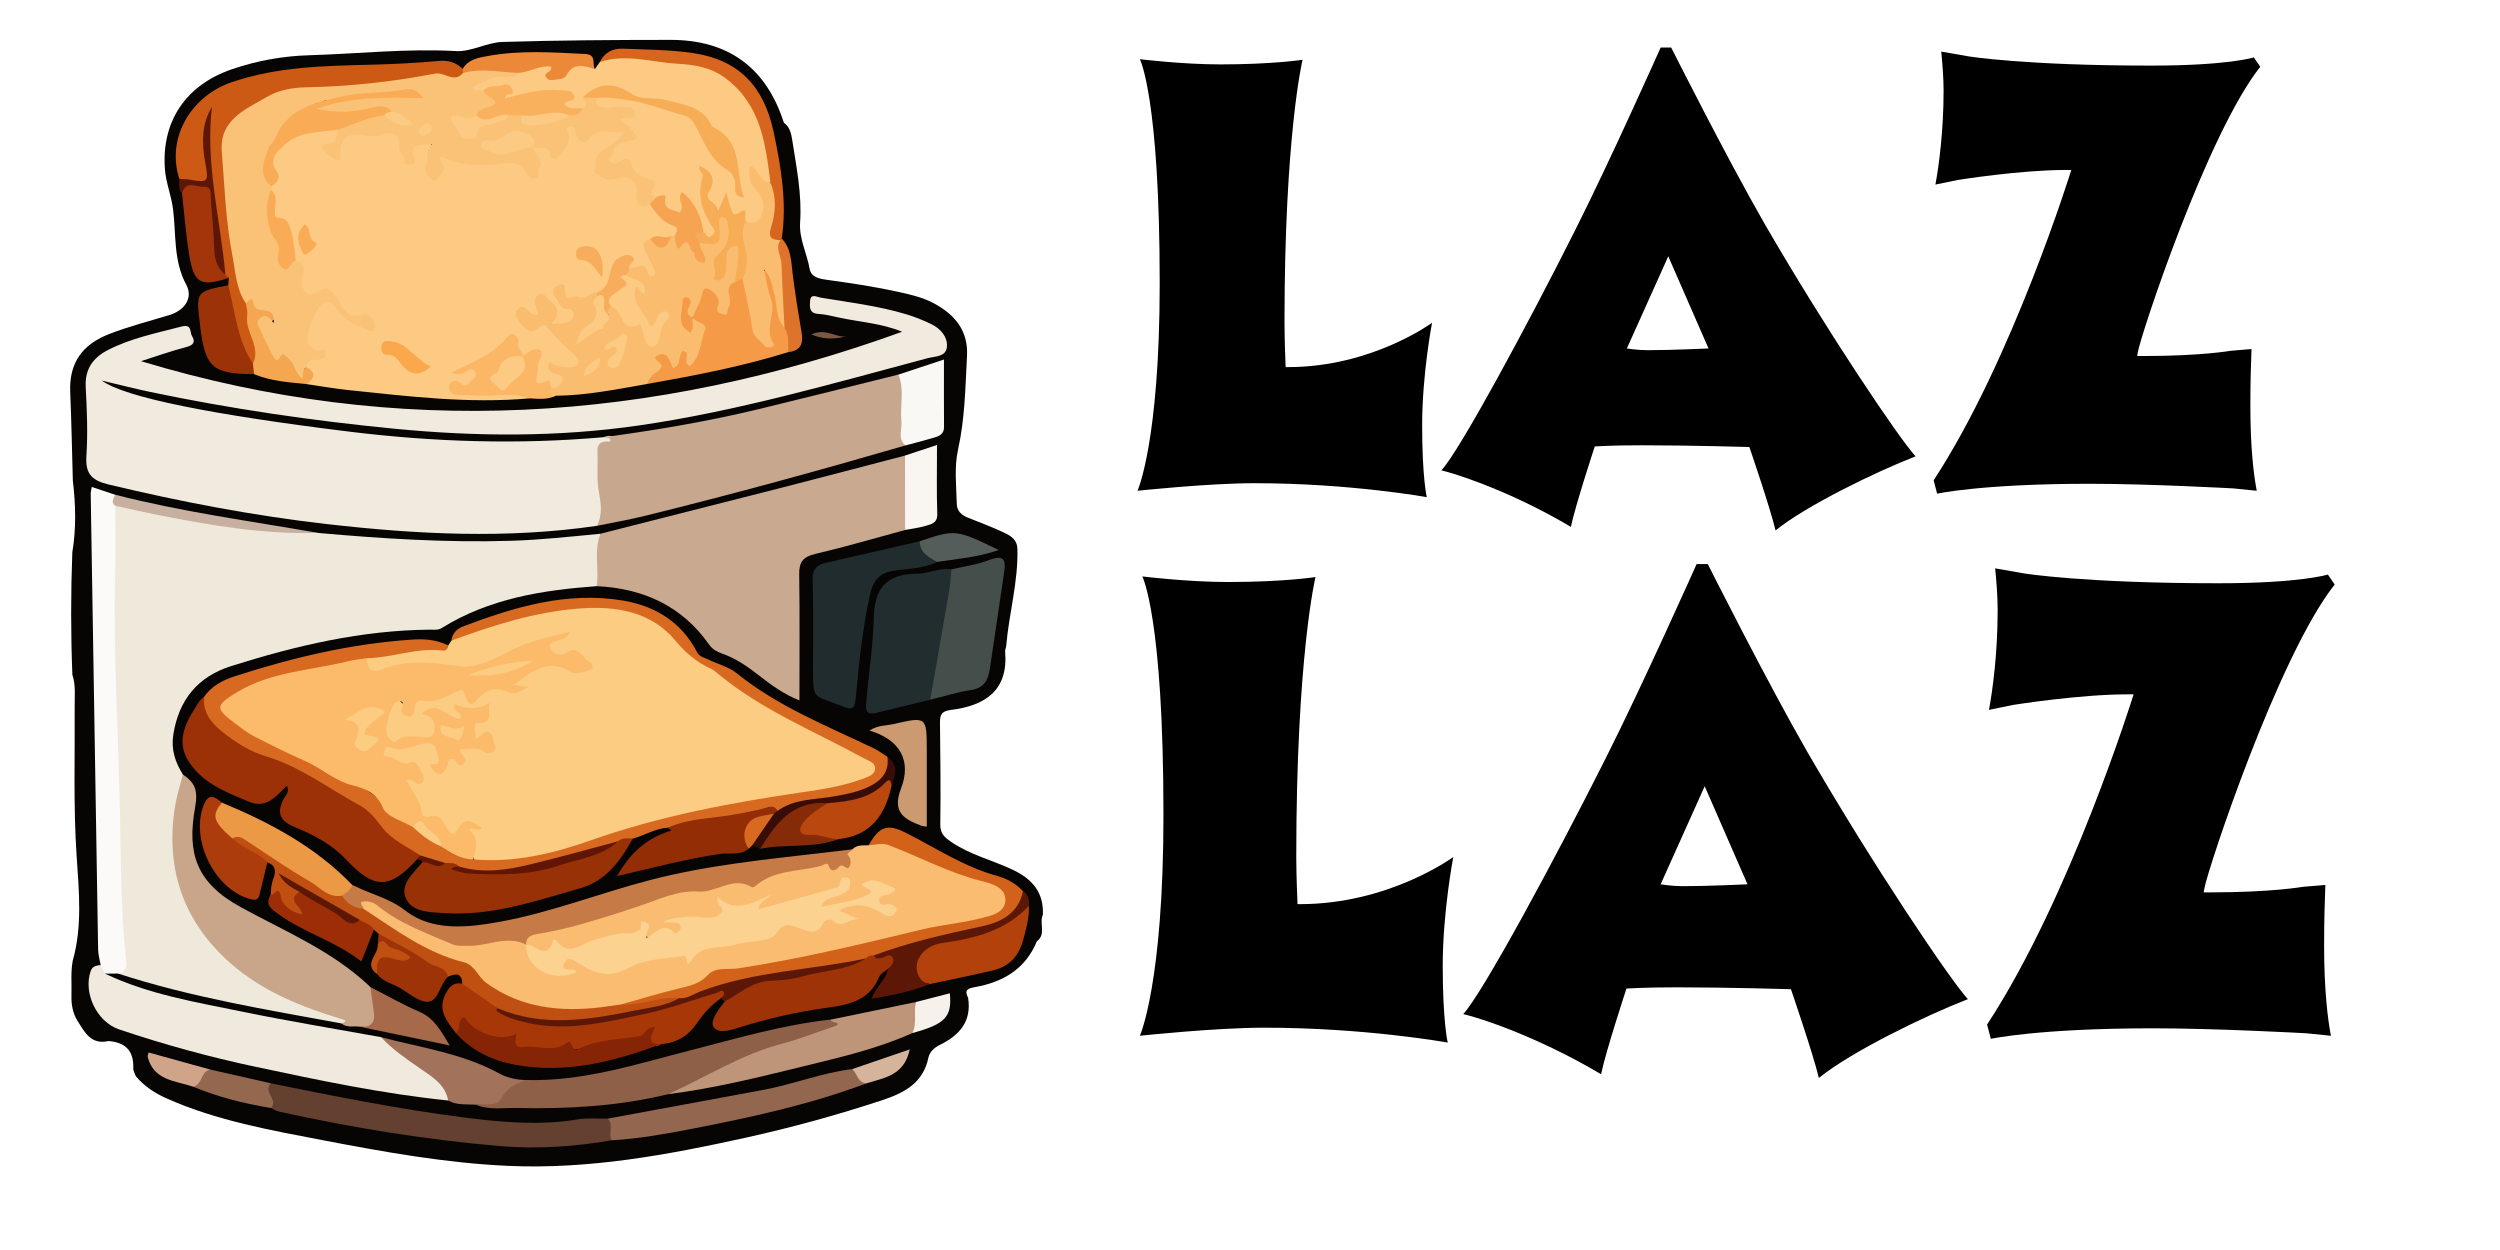 <svg xmlns="http://www.w3.org/2000/svg" xmlns:xlink="http://www.w3.org/1999/xlink" width="1000" zoomAndPan="magnify" viewBox="0 0 750 375" height="500" preserveAspectRatio="xMidYMid meet" version="1.0"><defs><g/><clipPath id="3c26266347"><path d="M 21 11.906 L 313 11.906 L 313 350 L 21 350 Z M 21 11.906 " clip-rule="nonzero"/></clipPath></defs><g clip-path="url(#3c26266347)"><path fill="#070503" d="M 311.066 282.383 C 307.652 290.688 300.938 294.621 292.543 296.125 C 290.344 296.52 289.203 296.965 290.43 299.324 C 291.578 306.473 287.785 310.609 281.875 313.516 C 280.238 314.316 278.879 315.57 278.492 317.41 C 276.922 324.902 271.266 327.863 264.801 330.008 C 251.344 334.457 237.695 338.215 223.855 341.277 C 200.324 346.477 176.621 350.863 152.367 349.758 C 133.773 348.918 115.434 345.621 97.199 342.133 C 81.242 339.066 65.152 336.254 50.105 329.578 C 46.449 327.953 43.285 325.902 40.746 322.859 C 40.477 322.074 39.945 321.281 39.98 320.508 C 40.195 315.234 37.586 312.664 32.484 312.316 C 27.32 313.512 25.387 309.652 23.266 306.273 C 21.836 303.996 21.355 301.375 21.438 298.676 C 21.555 295.16 21.152 291.648 21.832 288.16 C 24.742 277.875 23.684 267.34 23 257.012 C 21.977 241.961 22.508 226.953 22.398 211.91 C 22.375 208.734 22.762 205.539 21.711 202.441 C 21.23 190.191 21.227 177.938 21.695 165.688 C 22.902 158.527 22.699 151.352 21.852 144.176 C 21.598 135.324 21.441 126.469 21.066 117.625 C 20.691 108.859 24.684 103.352 32.77 100.199 C 38.691 97.895 44.816 96.352 50.855 94.496 C 55.398 93.105 58.02 89.387 55.863 85.387 C 51.965 78.137 52.879 70.254 51.902 62.66 C 51.379 58.598 49.781 54.844 49.477 50.801 C 48.387 36.496 55.66 25.574 69.496 20.797 C 77.078 18.199 84.871 16.793 92.879 16.57 C 107.527 16.125 122.125 14.5 136.84 15.328 C 141.387 15.582 146.059 12.73 150.711 12.586 C 167.523 12.07 184.355 11.973 201.176 11.961 C 218.457 11.961 229.855 20.273 235.16 36.809 C 236.902 38.059 237.359 39.988 237.656 41.914 C 238.918 50.133 240.613 58.324 240.035 66.707 C 239.691 71.648 242.078 75.98 242.895 80.664 C 243.355 83.301 246.098 83.68 248.418 83.996 C 255.598 84.98 262.781 86.062 269.867 87.645 C 273.5 88.457 277.133 89.312 280.418 91.129 C 286.578 94.535 290.516 99.289 290.102 106.852 C 289.59 116.195 289.492 125.551 287.434 134.77 C 286.234 140.156 286.902 145.711 287.035 151.191 C 287.09 153.449 288.605 154.605 290.551 155.379 C 293.836 156.688 297.16 157.922 300.375 159.402 C 302.621 160.438 305 161.43 305.215 164.445 C 305.535 174.418 302.684 184.023 301.855 193.852 C 301.809 194.379 301.496 194.902 301.539 195.406 C 302.562 207.27 295.418 211.719 285.242 212.984 C 282.266 213.352 281.977 214.609 281.996 217.031 C 282.125 227.121 282.227 237.215 282.09 247.309 C 282.051 250.02 283.215 251.098 285.305 252.535 C 291.031 256.473 297.746 258.035 303.879 260.961 C 309.727 263.754 313.148 267.738 312.863 274.418 C 311.684 276.945 313.945 280.242 311.066 282.383 Z M 311.066 282.383 " fill-opacity="1" fill-rule="nonzero"/></g><path fill="#f1eadf" d="M 179.102 157.742 C 152.09 161.703 125.133 160.316 98.145 157.23 C 76 154.699 54.199 150.543 32.555 145.336 C 27.547 144.133 25.562 142.141 25.918 136.809 C 26.375 129.93 26.074 122.98 25.715 116.086 C 25.434 110.73 27.918 107.309 32.324 105.035 C 39.285 101.445 46.902 99.945 54.406 97.973 C 57.711 97.102 56.883 99.688 57.594 100.805 C 58.582 102.363 58.246 103.504 55.992 104.086 C 51.32 105.301 46.758 106.934 42.297 108.352 C 119.422 131.695 195.379 126.797 270.637 99.527 C 264.543 96.996 258 96.629 251.703 95.27 C 249.641 94.824 247.57 94.285 245.473 94.168 C 242.711 94.004 242.914 92.02 243.016 90.367 C 243.176 87.887 244.988 89.09 246.211 89.293 C 254.734 90.719 263.34 91.73 271.648 94.215 C 274.348 95.016 276.961 96.039 279.484 97.289 C 282.137 98.613 284.254 100.953 284.086 103.922 C 283.91 107.109 280.48 106.871 278.293 107.453 C 249.676 115.074 221.199 123.352 191.809 127.617 C 167.328 131.172 142.793 131.004 118.207 128.605 C 93.59 126.207 69.16 122.641 44.949 117.555 C 40.328 116.586 35.754 115.406 30.535 114.172 C 37.375 119.207 63.551 124.41 104.746 129.488 C 130.133 132.609 155.543 133.418 181.035 131.164 C 182.047 130.852 183.25 130.414 184 131.281 C 185.043 132.492 183.664 133.121 182.926 133.645 C 179.879 135.805 180.855 138.996 180.75 141.879 C 180.633 144.883 181.594 147.809 181.633 150.797 C 181.648 153.395 182.094 156.215 179.102 157.742 Z M 179.102 157.742 " fill-opacity="1" fill-rule="nonzero"/><path fill="#efe9dc" d="M 179.02 175.848 C 162.727 177.023 146.789 179.551 132.566 188.379 C 131.371 189.121 130.199 188.883 129 188.895 C 108.488 189.066 88.781 193.688 69.371 199.816 C 59.359 202.969 53.648 209.887 51.992 220.387 C 51.273 224.961 52.598 228.68 54.859 232.352 C 55.605 234.465 55.262 236.586 54.664 238.621 C 48.879 258.359 57.914 283.957 81.621 295.746 C 87.645 298.738 93.777 301.461 100.164 303.586 C 101.508 304.023 102.918 304.328 104.055 305.219 C 104.602 305.656 105.094 306.242 104.406 306.938 C 103.809 307.535 103.098 307.242 102.434 307.023 C 79.898 302.898 57.277 299.18 35.406 292.07 C 36.477 277.238 34.609 262.469 34.449 247.664 C 34.43 245.922 33.984 244.156 33.988 242.391 C 34.109 214.488 32.121 186.629 32.883 158.711 C 32.941 156.422 32.77 154.098 33.945 151.984 C 35.688 149.934 37.906 150.809 39.848 151.281 C 58.125 155.75 76.699 158.312 95.43 159.883 C 114.645 161.594 133.879 162.816 153.199 162.242 C 162.227 161.969 171.176 160.98 180.145 160.121 C 180.938 165.441 181.77 170.77 179.02 175.848 Z M 179.02 175.848 " fill-opacity="1" fill-rule="nonzero"/><path fill="#fcca82" d="M 158.875 119.504 C 140.645 121.156 122.59 118.902 104.52 117.023 C 100.324 116.586 96.16 115.836 91.984 115.23 C 92.395 113.246 92.121 111.34 91.348 109.48 C 91.469 106.434 94.344 107.348 95.949 106.402 C 92.184 105.805 90.895 103.641 91.262 100.035 C 91.578 96.922 92.953 94.273 94.641 91.824 C 96.586 89.012 98.93 89.27 101.367 91.926 C 103.641 94.402 105.527 97.867 110.055 96.305 C 105.625 96.246 102.617 94.023 100.465 90.41 C 99.305 88.465 97.672 88.32 95.461 88.766 C 90.906 89.688 89.148 88.172 89.316 83.664 C 89.391 81.641 89.191 79.82 88.098 78.117 C 86.715 74.117 86.023 69.957 84.867 66.32 C 83.227 68.625 81.82 68.164 81.277 65.027 C 80.828 62.449 81.742 59.73 80.625 57.184 C 80.59 56.664 80.633 56.145 80.75 55.637 C 81.078 54.465 81.633 53.309 81.301 52.059 C 79.801 46.438 82.762 42.457 87.199 40.527 C 91.441 38.676 96.184 36.773 101.195 38.238 C 104.242 41.203 99.688 42.996 100.043 45.711 C 101.812 40.945 104.613 38.062 110.031 39.383 C 110.559 39.488 111.086 39.512 111.617 39.457 C 120.676 38.863 120.676 38.859 122.422 46.848 C 122.258 47.535 123.512 46.816 122.824 46.973 C 122.621 47.016 122.68 46.848 122.691 46.453 C 122.797 43.105 125.133 42.18 127.738 42.484 C 130.715 42.836 129.426 45.406 129.48 47.191 C 129.523 48.582 129.359 49.988 129.809 51.746 C 131.414 50.891 131 49.625 131.066 48.562 C 131.176 46.84 131.996 45.887 133.801 46.25 C 139.973 47.488 146.078 48.883 152.469 47.301 C 155.492 46.551 157.488 49.262 159.504 50.973 C 161.992 48.578 159.145 46.809 159.406 44.824 C 159.539 44.324 159.816 43.926 160.242 43.629 C 162.266 42.832 164.062 43.453 165.684 44.645 C 166.164 44.996 167.051 45.617 166.023 46.516 C 167.785 44.746 169.07 42.875 169.07 40.285 C 169.07 36.934 170.781 35.711 173.133 38.293 C 174.742 40.062 175.637 39.727 177.418 39.074 C 179.945 38.184 182.547 37.832 185.223 38.016 C 186.277 38.074 187.41 38.207 187.867 39.375 C 188.422 40.777 187.652 41.859 186.562 42.496 C 184.074 43.934 181.992 45.762 180.414 48.156 C 178.906 50.457 179.711 51.699 182.23 52.172 C 183.457 52.402 184.691 52.086 185.93 52.234 C 189.195 52.633 192.367 53.148 192.457 57.531 C 192.496 59.422 193.93 60.207 195.41 60.891 C 197.902 62.547 199.66 65.098 202.352 66.523 C 204.32 67.566 204.648 69.039 203.223 70.82 C 202.867 71.156 202.473 71.426 202.031 71.633 C 199.984 72.789 197.461 71.617 195.453 73 C 194.078 75.684 196.383 77.484 197.027 79.668 C 197.379 80.859 197.801 82.062 196.738 83.051 C 195.547 84.16 194.438 83.469 193.582 82.562 C 192.266 81.16 190.316 81.57 188.836 80.699 C 187.965 79.973 188.414 77.938 186.66 78.176 C 185.176 78.383 184.875 80.094 184.836 81.039 C 184.676 84.891 182.566 87.082 179.344 88.574 C 175.527 90.668 171.727 92.219 168.027 88.336 C 168.301 90.41 169.984 91.008 171.535 91.883 C 172.852 92.621 173.477 94.004 172.77 95.52 C 171.719 97.766 169.66 98.238 167.441 98.18 C 165.699 98.133 164.883 97.25 165.211 95.426 C 165.547 93.566 165.285 91.902 162.93 90.668 C 162.371 93.801 161.691 97.188 157.227 94.418 C 157.332 96.719 158.559 97.496 160.031 97.25 C 167.527 96.062 169.836 102.695 173.789 106.566 C 175.48 108.223 174.453 110.59 171.613 111.168 C 170.211 111.453 168.824 111.133 167.355 111.109 C 168.73 111.902 170.211 112.715 169.594 114.52 C 168.98 116.32 167.652 117.453 165.508 116.914 C 160.762 116.184 158.574 113.988 160.199 108.828 C 161.238 105.527 158.59 107.414 157.418 107.305 C 156.91 107.266 156.449 107.098 156.043 106.793 C 154.738 105.805 154.32 104.191 153.301 102.336 C 148.922 107.258 143.113 109.152 137.184 111.82 C 139.457 111.668 140.449 108.871 142.598 110.461 C 142.969 110.727 143.23 111.074 143.383 111.508 C 143.531 111.938 143.543 112.375 143.418 112.812 C 142.688 115.617 140.578 116.684 137.855 117.035 C 143.211 117.277 148.484 117.117 153.742 117.309 C 155.621 117.391 158.129 116.547 158.875 119.504 Z M 158.875 119.504 " fill-opacity="1" fill-rule="nonzero"/><path fill="#fbcc81" d="M 134.465 193.645 L 135.406 192.191 C 141.5 186.734 149.465 185.969 156.84 184.051 C 169.246 180.824 181.812 178.762 194.23 184.332 C 198.996 186.469 203.258 189.234 205.961 193.871 C 206.605 195.035 207.438 196.043 208.449 196.906 C 209.457 197.77 210.586 198.426 211.836 198.883 C 216.648 200.742 220.898 203.699 224.824 206.977 C 229.5 210.848 234.684 213.836 240.379 215.934 C 247.73 218.699 253.73 223.879 260.887 226.973 C 262.32 227.59 263.715 228.75 263.484 230.617 C 263.191 233.012 261.379 234.273 259.352 235.059 C 253.879 237.18 248.105 238.199 242.336 238.902 C 218.426 241.812 195.207 247.48 172.289 254.922 C 162.84 257.992 152.953 260.719 142.676 258.719 C 141.055 255.969 141.602 252.59 140.016 249.758 C 139.121 248.16 140.293 247.578 141.926 248.016 C 141.734 247.578 141.43 247.332 141.055 247.449 C 138.086 248.406 135.723 254.051 131.891 248.008 C 130.07 245.141 124.02 246.297 124.098 240.793 C 124.109 239.789 123.195 238.902 122.543 238.062 C 120.074 234.895 121.234 233.094 125.098 232.309 C 122.738 229.223 118.93 230.285 116.395 228.438 C 115.254 227.609 113.688 227.242 114.293 225.34 C 114.785 223.816 115.805 222.945 117.496 223.285 C 120.746 223.914 123.742 222.781 126.805 222.027 C 129.539 221.359 131.715 222.723 132.043 225.137 C 132.258 226.66 135.836 229.309 132.129 230.102 C 133.41 228.312 135.777 226.656 137.672 224.328 C 139.773 221.75 143.551 224.227 146.891 223.457 C 145.395 220.828 141.43 223.723 141.188 219.625 C 140.98 216.242 143.75 215.832 145.141 213.668 C 143.113 214.629 140.051 211.145 138.934 215.738 C 138.605 217.09 137.191 216.578 136.199 216.336 C 134.125 215.84 132.5 214.277 129.074 213.445 C 132.031 215.477 131.797 217.586 131.496 219.547 C 131.016 222.656 128.109 221.309 126.32 222.008 C 124.219 222.828 121.969 222.09 119.664 223.043 C 116.832 224.223 112.945 220.305 113.887 217.379 C 114.727 214.766 116.742 212.629 118.094 210.191 C 118.34 209.758 119.316 209.422 119.465 209.637 C 122.305 213.73 124.469 209.34 126.957 209.125 C 130.191 208.848 133.145 207.738 136.062 206.445 C 136.543 206.227 137.254 205.68 137.484 205.871 C 143.324 210.73 149.742 201.324 155.492 207.105 C 156.121 206.996 155.883 205.648 155.664 206.324 C 155.562 206.629 155.434 206.543 155.16 206.469 C 152.77 205.863 153.531 204.812 154.637 203.531 C 158.098 199.512 165.387 197.57 170.543 199.508 C 171.938 200.031 173.203 200.379 174.812 199.57 C 173.652 197.414 172.223 196.168 169.59 197.023 C 168.934 197.242 169.781 197.121 169.074 197.137 C 166.84 197.188 164.461 196.891 163.961 194.406 C 163.445 191.828 166.332 191.918 167.195 191.234 C 158.891 193.777 150.676 198.324 141.602 200.746 C 138.262 201.641 135.234 200.676 132.266 200.312 C 126.289 199.555 120.664 200.035 115.055 201.957 C 112.789 202.73 110.812 202.316 109.461 200.258 C 108.082 198.164 109.301 197.008 111.176 196.195 C 118.699 195.047 126.09 192.223 133.875 194.414 C 134.055 194.469 134.316 193.984 134.465 193.645 Z M 134.465 193.645 " fill-opacity="1" fill-rule="nonzero"/><path fill="#c9a98f" d="M 179.02 175.848 C 179.758 170.617 178.09 165.234 180.145 160.113 C 198.359 155.492 216.574 150.863 234.785 146.238 C 247.035 143.102 259.262 139.867 271.5 136.676 C 274.438 144.109 274.18 151.551 271.527 158.996 C 262.547 161.422 253.617 164.062 244.566 166.184 C 240.906 167.039 239.707 168.605 239.762 172.285 C 239.945 184.797 239.832 197.312 239.832 210.125 C 235.172 208.301 231.25 205.422 227.426 202.43 C 224.082 199.805 220.617 197.488 216.586 196.043 C 215.133 195.527 213.793 194.867 212.777 193.43 C 204.574 181.75 192.965 176.508 179.02 175.848 Z M 179.02 175.848 " fill-opacity="1" fill-rule="nonzero"/><path fill="#f9bc71" d="M 255.711 254.797 C 257.082 253.395 258.871 253.656 260.574 253.582 C 262.801 251.539 265.246 251.547 267.973 252.523 C 277.25 255.844 285.902 260.727 295.57 263.141 C 298.875 263.969 302.75 265.801 302.625 270.086 C 302.477 274.688 298.121 275.777 294.699 276.816 C 286.41 279.336 277.672 279.734 269.27 281.992 C 252.691 286.441 235.91 290.051 218.855 292.254 C 216.34 292.578 214.066 293.242 212.035 294.867 C 207.977 298.133 202.688 297.879 198.047 299.508 C 194.395 300.785 190.516 301.441 186.762 302.457 C 175.691 304.922 164.809 304.73 154 300.805 C 150.086 299.383 146.445 297.738 143.711 294.637 C 140.926 291.473 137.559 289.613 133.594 288.281 C 124.281 285.152 116.332 279.566 108.633 273.633 C 107.75 272.508 106.758 271.238 107.91 269.898 C 108.98 268.664 110.523 269.312 111.875 269.648 C 114.703 270.363 116.57 272.664 118.961 274.109 C 124.402 277.402 130.293 279.73 136.207 281.93 C 140.297 283.453 144.496 281.676 148.648 281.391 C 151.867 281.176 155.359 279.781 157.789 283.316 C 159.496 288.859 164.41 290.176 169.203 292.031 C 167.121 289.105 167.957 287.457 171.141 286.906 C 172.215 286.719 173.293 287.141 174.164 287.73 C 179.312 291.195 183.844 291.098 189.887 288.367 C 194.492 286.293 200.602 285.102 206.281 286.371 C 206.727 286.473 207.137 286.883 207.465 286.422 C 210.77 281.805 216.289 283.688 220.578 281.941 C 225.047 280.125 230.605 281.27 234.16 276.914 C 234.48 276.523 235.223 276.23 235.621 276.43 C 241.973 279.586 247.832 273.891 254.184 275.461 C 253.215 274.648 251.332 274.828 251.383 273.363 C 251.438 271.766 252.98 271.09 254.387 270.859 C 258.305 270.203 262.102 270.543 265.484 273.035 C 262.375 270.258 262.375 270.258 265.266 266.48 C 263.723 266.121 261.504 263.145 261.855 267.824 C 261.918 268.664 261.039 269.652 260.25 269.785 C 255.941 270.504 251.859 272.02 247.652 273.09 C 246.5 273.379 245.586 272.633 245.449 271.367 C 245.324 270.195 245.965 269.406 246.949 268.785 C 248.879 267.566 251.496 268.133 253.383 266.246 C 245.742 269.297 238.008 271.324 230.312 273.434 C 229.105 273.766 227.586 273.848 227.012 272.527 C 226.453 271.254 227.32 270.219 228.066 269.914 C 225.762 272.426 223 275.52 218.645 272.133 C 218.207 271.801 217.773 271.828 217.598 272.57 C 216.391 277.66 212.375 276.25 209.051 276.078 C 208.02 276.027 207.027 275.793 205.953 275.98 C 204.648 276.195 204.52 276.324 204.836 277.48 C 205.391 279.512 204.195 280.863 202.461 280.695 C 199.91 280.457 196.734 282.156 195.543 281.57 C 191.691 279.691 188.309 281.461 184.812 281.641 C 180.547 281.859 176.57 285.578 172.746 285.078 C 167.789 284.426 162.047 289.199 157.805 283.336 C 156.559 281.016 158.16 279.75 159.867 279.414 C 176.176 276.188 191.52 269.52 207.746 266.047 C 212.184 265.098 216.965 263.73 221.07 263.637 C 231.203 263.418 240.09 256.668 250.449 258.844 C 251.781 259.125 253.789 259.18 253.395 256.465 C 253.191 255.008 254.988 255.461 255.711 254.797 Z M 255.711 254.797 " fill-opacity="1" fill-rule="nonzero"/><path fill="#c7a78d" d="M 179.102 157.742 C 180.812 154.418 180.285 150.91 179.656 147.504 C 178.914 143.484 179.449 139.477 179.238 135.473 C 179.137 133.543 179.891 132.52 181.902 132.441 C 182.238 132.426 183.527 132.875 182.965 131.691 C 182.777 131.301 181.703 131.328 181.031 131.168 C 196.703 129.062 212.281 126.449 227.656 122.727 C 241.625 119.344 255.566 115.836 269.52 112.383 C 271.328 113.289 271.914 114.945 271.938 116.77 C 272.031 122.391 272.578 128.023 271.641 133.625 C 245.742 141.16 219.754 148.281 193.578 154.73 C 188.797 155.914 183.93 156.746 179.102 157.742 Z M 179.102 157.742 " fill-opacity="1" fill-rule="nonzero"/><path fill="#fcca82" d="M 178.473 20.75 L 179.938 18.605 C 183.461 16.059 187.297 15.648 191.492 16.574 C 196.316 17.641 201.289 17.414 206.199 17.902 C 216.891 18.973 223.754 25.02 228.023 34.105 C 230.938 40.301 232.18 47.152 232.02 54.121 C 228.84 56.5 227.77 55.938 225.109 49.887 C 226 53.91 228.492 56.223 229.543 59.211 C 230.477 61.875 230.312 64.426 228.398 66.648 C 226.992 68.285 225.371 68.172 223.703 67.047 C 221.742 64.938 217.316 65.305 217.562 60.914 C 217.582 60.594 217.391 61.117 217.387 61.133 C 216.879 63.668 215.602 63.965 213.77 62.324 C 212.043 60.773 210.07 59.113 212.215 56.617 C 213.48 55.137 212.379 54.004 212.148 52.773 C 209.395 58.184 212.746 62.684 214.633 67.32 C 215.34 69.066 215.605 70.297 214.031 71.41 C 212.121 72.762 211.203 71.34 210.316 69.941 C 208.859 66.812 208.598 63.125 205.598 60.422 C 205.527 62 205.863 63.918 204.141 64.59 C 202.516 65.23 201.137 64.105 199.875 63.191 C 198.613 62.273 198.23 60.469 196.52 60.039 C 194.125 57.074 192.098 53.816 188.988 51.414 C 187.977 50.629 187.25 49.758 185.887 49.957 C 183.926 50.23 181.715 49.711 182.043 47.652 C 182.309 45.996 182.699 43.438 184.988 42.719 C 188.922 41.484 190.414 40.285 186.059 37.176 C 183.508 35.355 185.902 34.449 187.719 33.82 C 185.473 32.977 183.172 34.129 181.078 33.328 C 178.902 32.492 176.227 31.703 179.145 28.672 C 182.457 27.516 185.559 28.039 188.898 29.105 C 194.363 30.852 200.27 31.008 205.512 33.762 C 206.934 34.508 208.484 34.961 209.293 36.418 C 212.273 41.805 214.945 47.406 220.051 51.285 C 220.977 51.988 221.141 53.461 221.492 54.797 C 221.191 52.641 219.895 50.938 219.605 48.938 C 218.457 41.031 212.379 37.488 206.414 33.781 C 202.246 31.191 197.625 30.57 192.891 30.176 C 191.516 30.062 189.844 30.027 188.879 29.02 C 184.492 24.445 180.688 27.355 176.82 29.762 C 176.641 31.234 176.473 32.715 174.809 33.348 C 171.957 33.367 167.984 35.145 168.914 29.352 C 169.066 28.418 167.551 28.586 166.754 28.566 C 163.273 28.488 159.844 28.586 156.402 29.656 C 154.434 30.273 151.617 32.281 150.398 27.754 C 149.988 26.215 146.719 27.949 144.75 28.129 C 143.203 28.172 141.219 28.566 140.926 26.504 C 140.707 25.066 142.344 24.238 143.555 23.555 C 147.172 21.504 151.34 21.969 155.203 21.047 C 157.188 19.781 159.57 19.723 161.715 18.918 C 162.895 18.48 164.871 18.203 165.211 19.066 C 167.168 24.117 169.211 20.789 171.422 19.418 C 174.082 17.773 176.449 18.57 178.473 20.75 Z M 178.473 20.75 " fill-opacity="1" fill-rule="nonzero"/><path fill="#efe9de" d="M 31.473 292.082 C 44.574 298.348 58.805 300.641 72.82 303.527 C 86.598 306.359 100.492 308.637 114.332 311.152 C 120.426 314.344 125.621 318.848 131.188 322.793 C 133.441 324.395 136.113 326.496 134.453 330.152 C 114.992 328.16 95.887 324.133 76.781 320.062 C 62.879 317.113 49.195 313.363 35.73 308.82 C 28.957 306.527 24.914 297.789 27.219 291.277 C 27.734 289.828 28.934 289.664 30.18 289.516 C 31.316 290.031 32.09 290.711 31.473 292.082 Z M 31.473 292.082 " fill-opacity="1" fill-rule="nonzero"/><path fill="#d76a20" d="M 134.465 193.645 C 134.414 194.734 133.711 195.285 132.773 195.172 C 125.02 194.203 117.688 197.348 110.051 197.461 C 108.145 198.797 106.062 199.488 103.738 199.922 C 95.035 201.539 86.305 203.125 77.902 205.91 C 74.332 207.094 69.242 208.383 68.785 212.227 C 68.328 216.02 73.367 217.527 76.438 219.387 C 84.902 224.504 93.777 229.406 102.719 233 C 111.246 236.418 116.734 243.113 124.375 247.043 C 127.082 249.148 129.727 251.344 132.82 252.887 C 135.742 254.77 139.246 255.57 141.961 257.82 C 154.188 258.91 165.969 256.078 177.203 252.113 C 197.93 244.801 219.281 240.816 240.887 237.648 C 246.98 236.758 253.074 235.805 258.891 233.629 C 260.465 233.039 262.641 232.395 262.531 230.328 C 262.441 228.707 260.395 228.152 259.078 227.434 C 244.332 219.375 228.609 213.047 215.473 202.188 C 214.793 201.629 214.109 201.016 213.324 200.652 C 209.094 198.691 205.828 196.043 202.66 192.23 C 195.359 183.391 184.68 181.711 173.73 182.551 C 160.434 183.57 147.836 187.613 135.406 192.188 C 135.668 190.023 137.098 188.617 138.91 187.934 C 154.391 182.078 170.156 177.352 186.949 180.176 C 196.523 181.789 204.414 186.609 209.07 195.57 C 209.875 197.121 211.246 197.227 212.422 197.82 C 215.25 199.258 218.574 200 220.965 201.941 C 233.371 211.961 248.047 217.754 262.199 224.535 C 263.617 225.215 264.887 226.203 266.23 227.051 C 268.426 231.09 266.348 233.719 263.25 235.961 C 259.262 238.848 254.523 239.512 249.852 240.328 C 244.352 241.285 238.77 241.852 233.504 243.906 C 232.113 243.789 230.777 243.551 229.332 243.965 C 219.852 246.691 210.047 247.336 200.297 248.309 C 196.547 248.539 193.375 250.637 189.852 251.578 C 188.496 252.73 186.805 253.16 185.195 253.77 C 174.531 257.254 163.742 260.234 152.66 262.027 C 147.801 262.816 142.902 263.164 138.133 261.375 C 136.652 260.648 135.051 260.344 133.434 260.105 C 130.789 259.625 128.488 258.25 126.035 257.246 C 120.832 255.938 116.98 252.602 113.449 248.828 C 106.449 241.344 97.531 236.629 88.574 232.215 C 81.152 228.555 72.957 226.406 66.391 221.105 C 62.656 218.09 59.09 214.738 61.211 209.074 C 63.414 205.828 66.793 204.066 70.266 202.941 C 87.578 197.32 105.215 193.121 123.453 191.891 C 127.258 191.621 130.984 191.859 134.465 193.645 Z M 134.465 193.645 " fill-opacity="1" fill-rule="nonzero"/><path fill="#fabd6f" d="M 201.398 70.75 C 201.746 70.742 202.098 70.738 202.449 70.738 C 205.242 71.598 208.156 72.277 209.277 75.617 C 209.277 76.23 210.324 75.16 209.648 75.371 C 209.527 75.41 209.539 75.227 209.43 74.898 C 209.277 74.484 209.242 74.062 209.328 73.633 C 209.414 73.199 209.609 72.824 209.91 72.5 C 213.457 72.223 216.836 71.883 214.762 66.742 C 214.348 65.703 215.238 64.684 216.328 64.328 C 217.527 63.938 218.539 64.684 218.867 65.668 C 219.723 68.258 220.848 70.82 218.703 73.531 C 216.828 75.898 215.129 78.543 216.055 81.867 C 216.27 79.453 216.922 77.117 217.715 74.84 C 218.234 73.359 219.762 72.664 221.117 72.852 C 222.473 73.039 222.773 74.594 222.75 75.824 C 222.699 78.812 222.414 81.785 221.57 84.676 C 220.766 86.125 219.684 87.207 220.09 89.371 C 220.496 91.531 220.543 94.898 217.301 95.25 C 214.344 95.578 213.922 92.801 213.586 90.441 C 213.488 89.645 213.121 89.008 212.477 88.531 C 210.426 90.398 210.711 93.977 207.785 95.203 C 205.992 95.691 205.664 94.457 205.348 93.164 C 205.441 94.516 205.074 96.027 206.582 96.852 C 206.672 96.898 207.082 95.691 207.652 95.27 C 213.043 97.07 213.41 97.664 211.758 102.492 C 211.129 104.328 210.836 106.305 209.863 107.996 C 208.797 109.859 207.586 112.027 205.18 109.367 C 204.793 108.945 204.895 107.934 204.406 109.281 C 204.094 110.152 203.152 110.512 202.648 111.148 C 201.324 112.836 200.176 106.297 198.762 111.219 C 198.207 113.148 195.715 114.004 194 115.219 C 184.953 116.785 175.945 118.648 166.711 118.723 C 165.871 119.086 164.84 119.332 164.332 118.523 C 163.801 117.676 164.461 116.906 165.305 116.445 C 167.047 116.336 168.629 115.574 168.785 113.832 C 168.926 112.281 167.059 112.484 166.016 111.969 C 164.855 111.391 164 110.535 164.746 108.551 C 166.656 109.832 168.773 110.176 171.023 110.125 C 174.098 110.055 173.891 107.738 172.68 106.707 C 169.551 104.102 166.703 101.219 164.125 98.066 C 163.32 97.062 162.191 97.871 161.344 98.559 C 159.82 99.793 158.352 99.559 157.152 98.164 C 155.805 96.605 153.746 94.645 155.371 92.719 C 156.973 90.836 158.297 93.422 159.68 94.262 C 160.051 94.477 160.598 94.422 161.465 94.551 C 161.352 92.34 159.043 90.078 161.621 88.371 C 162.797 87.594 163.543 88.734 164.277 89.418 C 166.484 91.484 169.121 93.473 165.184 97.246 C 167.578 97.012 168.953 97.027 170.242 96.699 C 171.262 96.438 172.16 95.609 172.07 94.426 C 172.004 93.598 171.668 92.602 170.48 92.719 C 168.086 92.957 167.82 90.711 166.781 89.48 C 165.715 88.219 165.172 86.629 167.391 85.66 C 169.883 84.57 169.426 86.473 169.566 87.773 C 169.906 90.801 171.977 88.512 173.086 88.98 C 175.48 89.992 177.004 87.844 179.035 87.711 C 179.395 88.066 179.605 88.496 179.668 88.996 C 180.586 94.062 179.355 98.23 174.395 100.809 C 177.129 98.852 179.879 97.105 182.27 94.902 C 183.195 94.051 181.531 94.25 181.793 93.684 C 181.617 92.566 182.051 91.793 183.098 91.371 C 184.469 91.051 185.691 91.469 186.285 92.664 C 187.277 94.672 188.23 96.043 190.949 96.055 C 193.918 96.055 193.125 100.23 195.645 101.293 C 197.309 100.121 196.93 97.793 198.191 96.348 C 197.684 96.859 198.328 96.051 198.191 96.223 C 196.32 98.586 195.145 100.551 192.703 96.223 C 191.453 94 189.559 92.281 189.496 89.445 C 189.461 87.703 188.426 85.668 191.348 85.152 C 190.395 83.992 187.738 85.105 187.238 82.809 C 187.27 81.684 187.719 80.812 188.727 80.27 C 190.609 80.898 193.656 77.75 194.441 82.07 C 194.562 82.723 195.367 83.125 196.098 82.629 C 196.832 82.133 196.57 81.402 196.262 80.766 C 195.363 78.902 194.406 77.062 193.535 75.191 C 192.75 73.512 192.703 72.094 195.055 71.809 C 197.289 72.082 199.691 73.496 201.398 70.75 Z M 201.398 70.75 " fill-opacity="1" fill-rule="nonzero"/><path fill="#c9a58a" d="M 102.434 307.016 C 103.57 306.5 104.504 306.336 102.352 305.688 C 90.324 302.047 78.672 297.363 69.137 288.965 C 55.016 276.523 49.551 260.672 52.488 242.043 C 53.004 238.773 54.055 235.578 54.859 232.352 C 58.457 234.801 59.469 237.012 58.523 242.266 C 56.074 255.906 58.742 264.766 72.234 272.152 C 85.586 279.465 99.91 285.348 111.148 296.145 C 112.363 298.238 113.492 300.34 113.598 302.863 C 113.793 307.375 112.727 308.391 107.949 308.02 C 106.105 307.691 104.066 308.465 102.434 307.016 Z M 102.434 307.016 " fill-opacity="1" fill-rule="nonzero"/><path fill="#9c3007" d="M 61.211 209.062 C 60.789 213.855 63.508 217.031 66.906 219.715 C 70.793 222.785 75.02 225.473 79.766 226.891 C 90.152 229.992 98.656 236.609 107.988 241.656 C 110.551 243.043 112.52 245.387 114.328 247.82 C 117.34 251.879 121.977 253.922 126.078 256.629 C 126.047 257.348 125.34 257.5 124.973 257.918 C 116.82 266.918 112.133 266.738 103.895 257.918 C 99.703 253.438 94.199 250.457 88.512 248.176 C 83.898 246.324 82.84 243.703 85.246 239.398 C 85.781 238.445 86.988 237.48 86.039 235.727 C 82.918 238.844 79.891 242.648 74.895 240.586 C 67.711 237.621 60.133 234.797 56.098 227.562 C 53.219 222.391 55.469 217.133 58.398 212.629 C 59.141 211.488 59.84 209.891 61.211 209.062 Z M 61.211 209.062 " fill-opacity="1" fill-rule="nonzero"/><path fill="#fbfaf8" d="M 31.473 292.082 C 31.047 291.23 30.621 290.375 30.195 289.523 C 29.934 287.961 29.461 286.402 29.434 284.84 C 28.664 239.242 27.922 193.645 27.211 148.047 C 27.211 147.551 27.367 147.051 27.527 146.086 L 34.559 148.426 C 35.414 149.531 34.723 150.633 34.547 151.734 C 34.566 158.27 34.766 164.805 34.57 171.34 C 33.895 195.344 35.488 219.309 35.98 243.285 C 36.281 257.836 36.176 272.488 37.742 287.031 C 37.961 288.973 38.535 291.496 35.406 292.066 Z M 31.473 292.082 " fill-opacity="1" fill-rule="nonzero"/><path fill="#cc5a14" d="M 68.484 85.586 C 68.535 84.852 68.59 84.113 68.645 83.379 C 67.809 83.023 67.016 82.609 66.59 81.738 C 64.273 72.508 63.121 63.145 63.512 53.609 C 63.617 51.105 62.383 48.863 62.145 46.379 C 61.746 42.141 61.215 37.984 63.051 34.871 C 63.395 33.309 62.059 33.781 62.766 33.781 C 62.918 33.781 63.004 33.914 62.922 34.152 C 61.141 39.312 61.641 44.523 62.66 49.715 C 63.707 55.039 61.762 56.82 56.492 55.27 C 55.461 54.969 54.562 54.438 53.801 53.676 C 49.766 41.148 57.539 28.719 69.473 24.672 C 83.371 19.938 97.348 19.77 111.625 19.402 C 118.258 19.227 124.977 18.895 131.625 18.281 C 134.453 18.02 136.809 18.691 138.809 20.676 C 139.203 21.156 139.316 21.695 139.152 22.297 C 138.391 23.82 136.977 23.895 135.539 23.945 C 120.387 24.5 105.449 27.5 90.258 27.867 C 83.137 28.047 77.168 31.777 71.816 36.363 C 68.363 39.312 67.465 43.168 68.266 47.41 C 69.812 55.578 69.406 63.918 70.809 72.137 C 71.852 78.234 73.137 84.223 74.613 90.199 C 76.219 94.395 75.738 99.039 77.602 103.266 C 78.445 105.184 78.68 108.195 75.426 109.273 C 73.418 108.457 72.672 106.613 71.973 104.82 C 70.059 99.879 69.145 94.645 67.703 89.574 C 67.5 88.883 67.465 88.188 67.602 87.484 C 67.738 86.777 68.035 86.145 68.484 85.586 Z M 68.484 85.586 " fill-opacity="1" fill-rule="nonzero"/><path fill="#c67b46" d="M 255.711 254.797 L 254.164 256.227 C 255.25 257.336 255.469 258.762 254.816 260 C 254.051 261.438 252.926 258.613 251.66 260.07 C 250.875 260.98 249.395 262.086 248.539 259.59 C 248.18 258.547 247.047 259.559 246.277 259.766 C 239.621 261.566 232.188 260.855 226.52 265.887 C 226.285 266.105 225.738 266.285 225.539 266.16 C 219.926 262.691 215.031 267.863 209.523 267.465 C 203.359 267.031 197.555 269.875 191.723 271.836 C 185.891 273.797 180.016 275.664 174.094 277.34 C 170.039 278.469 165.934 279.391 161.785 280.105 C 159.695 280.477 157.898 280.746 157.805 283.355 C 151.879 280.449 146.035 284.012 140.109 283.746 C 138.562 283.676 137.363 283.992 135.645 283.254 C 127.859 279.895 119.836 277.066 113.16 271.613 C 112.605 271.164 111.988 270.84 111.305 270.633 C 110.621 270.43 109.926 270.359 109.219 270.426 C 107.227 270.629 109.055 271.844 109.07 272.617 C 105.344 274.473 103.711 272.035 102.234 269.285 C 102.352 267.062 103.84 266.117 105.727 265.539 C 105.895 265.59 106.062 265.648 106.223 265.719 C 111.285 268.305 116.672 269.359 121.641 273.211 C 129.723 279.488 140.328 278.305 150.266 276.48 C 165.57 273.648 180.055 267.91 195.062 264.008 C 212.441 259.488 230.156 257.805 247.859 255.73 C 250.477 255.426 253.094 255.109 255.711 254.797 Z M 255.711 254.797 " fill-opacity="1" fill-rule="nonzero"/><path fill="#212d2e" d="M 279.059 209.926 C 273.609 211.258 268.16 212.578 262.711 213.883 C 259.32 214.703 259.758 212.141 259.91 210.363 C 260.609 201.949 261.961 193.559 262.145 185.141 C 262.336 176.258 266.23 172.152 275.008 172.129 C 278.488 172.129 281.82 170.266 285.426 170.793 C 287.004 172.578 286.828 174.695 286.43 176.781 C 284.656 186.09 283.215 195.453 281.473 204.762 C 281.102 206.723 280.438 208.477 279.059 209.926 Z M 279.059 209.926 " fill-opacity="1" fill-rule="nonzero"/><path fill="#634030" d="M 183.488 342.09 C 172.324 344.023 161.023 344.773 149.797 343.809 C 127.516 341.898 105.461 338.289 83.613 333.457 C 82.805 333.277 82.066 332.77 81.289 332.41 C 80.984 329.941 77.695 327.473 81.277 325.004 C 100.504 328.891 119.75 332.762 139.199 335.242 C 150.484 336.68 161.934 337.742 173.379 335.805 C 176.297 335.312 179.352 335.645 182.344 335.59 C 185.367 337.289 184.289 339.715 183.488 342.09 Z M 183.488 342.09 " fill-opacity="1" fill-rule="nonzero"/><path fill="#202c2d" d="M 281.102 168.578 C 276.938 170.688 272.258 170.539 267.828 171.273 C 263.461 172.004 261.879 174.57 261.051 178.223 C 258.75 188.367 257.738 198.711 256.75 209.035 C 256.422 212.457 256.066 213.234 252.512 211.816 C 243.465 208.207 243.895 210.246 243.91 199 C 243.922 190.672 244.039 182.34 243.789 174.023 C 243.691 170.902 244.875 169.496 247.688 168.855 C 257.113 166.727 266.527 164.535 275.949 162.371 C 277.723 164.398 279.996 166.004 281.102 168.578 Z M 281.102 168.578 " fill-opacity="1" fill-rule="nonzero"/><path fill="#8e6047" d="M 200.477 328.242 C 185.461 331.91 170.172 332.727 154.805 332.395 C 150.793 332.309 146.664 333.09 142.766 331.406 C 148.391 330.211 151.523 323.949 157.766 324 C 174.914 324.496 190.914 319.246 207.277 315.055 C 221.129 311.512 234.992 307.395 249.336 305.859 C 250.141 306.777 252.207 305.562 252.297 307.363 C 252.371 308.832 250.809 309.195 249.711 309.621 C 242.938 312.234 235.93 314.137 229.078 316.527 C 223.887 318.34 218.73 320.191 214.016 323.047 C 209.801 325.609 205.195 327.051 200.477 328.242 Z M 200.477 328.242 " fill-opacity="1" fill-rule="nonzero"/><path fill="#983106" d="M 133.512 258.891 C 135 258.934 136.559 258.695 137.746 259.949 C 138.836 262.203 140.961 261.551 142.738 261.609 C 157.711 262.109 171.754 258.246 185.367 252.41 C 186.672 251.18 188.293 251.539 189.844 251.574 C 186.09 258.211 181.953 264.254 173.926 266.52 C 162.23 269.82 150.711 273.797 138.387 274.027 C 136.797 274.059 135.199 274.047 133.617 273.941 C 129.219 273.656 123.824 273.805 121.836 269.617 C 119.82 265.371 124.043 261.93 126.711 258.688 C 129.027 257.012 131.207 260.125 133.512 258.891 Z M 133.512 258.891 " fill-opacity="1" fill-rule="nonzero"/><path fill="#a83707" d="M 216.328 299.438 C 213.422 301.449 211.066 303.984 209.113 306.895 C 206.52 310.762 202.941 312.887 198.312 313.258 C 197.711 313.707 196.723 314.016 196.355 313.652 C 192.152 309.609 187.887 313 183.676 313.449 C 177.133 314.156 170.738 315.348 164.02 315.5 C 155.098 315.703 147.852 312.578 140.723 308.566 C 137.934 307 138.508 311.094 136.742 309.895 C 134.238 306.52 131.281 303.293 133.5 298.539 C 134.543 296.309 135.824 294.574 138.66 295.105 C 143.449 295.91 146.559 299.508 150.277 302.102 C 157.223 306.535 165.004 307.055 172.781 306.223 C 186.316 304.766 199.605 301.977 212.434 297.238 C 213.75 296.754 215.113 296.266 216.566 296.461 C 217.469 296.582 218.461 296.898 218.344 297.984 C 218.23 298.969 217.055 299.016 216.328 299.438 Z M 216.328 299.438 " fill-opacity="1" fill-rule="nonzero"/><path fill="#444e4b" d="M 279.059 209.926 C 280.977 198.965 282.91 188.004 284.781 177.035 C 285.133 174.98 285.215 172.883 285.434 170.805 C 289.188 169.914 293.098 169.43 296.652 168.035 C 302.023 165.93 301.656 168.934 301.137 172.414 C 299.758 181.793 298.367 191.168 296.969 200.539 C 296.473 203.906 295.324 206.418 291.312 207.004 C 287.172 207.617 283.141 208.926 279.059 209.926 Z M 279.059 209.926 " fill-opacity="1" fill-rule="nonzero"/><path fill="#be9578" d="M 200.477 328.242 C 211.828 323.117 222.41 316.293 234.645 313.105 C 239.738 311.777 244.656 309.777 249.66 308.133 C 254.164 306.66 248.184 306.809 249.324 305.871 L 274.816 300.605 C 276.832 304.008 277.062 307.191 273.668 309.93 C 263.258 314.617 252.191 317.164 241.168 319.859 C 227.715 323.152 214.266 326.52 200.477 328.242 Z M 200.477 328.242 " fill-opacity="1" fill-rule="nonzero"/><path fill="#d26119" d="M 186.277 301.348 C 192.016 299.742 197.719 297.984 203.508 296.586 C 206.77 295.793 209.848 295.227 212.348 292.52 C 214.699 289.973 218.344 290.984 221.418 290.516 C 240.027 287.684 258.293 283.242 276.574 278.852 C 282.371 277.461 288.391 276.961 294.164 275.496 C 297.082 274.758 301.262 273.996 301.594 270.438 C 301.977 266.352 297.742 265.133 294.668 264.367 C 284.875 261.938 276.051 257.148 266.734 253.586 C 264.531 252.742 262.621 253.48 260.578 253.586 C 263.895 247.789 266.25 247.086 271.707 249.828 C 280.77 254.387 289.273 260.102 299.242 262.809 C 302.07 263.578 304.812 265.062 306.895 267.383 C 308.445 272.391 304.375 274.254 301.531 276.613 C 299.355 278.426 296.469 279.066 293.699 279.578 C 283.117 281.547 272.758 284.336 262.617 287.945 C 261.477 288.121 260.387 288.504 259.277 288.801 C 240.883 293.016 221.777 293.793 203.852 300.289 C 199.793 301.242 195.582 301.367 191.547 302.453 C 189.699 302.945 187.742 303.148 186.277 301.348 Z M 186.277 301.348 " fill-opacity="1" fill-rule="nonzero"/><path fill="#9e3307" d="M 259.777 287.531 C 260.348 286.766 261.152 286.602 262.043 286.66 C 263.281 287.66 264.309 286.617 265.422 286.324 C 266.609 286.012 268.07 285.609 268.59 287.059 C 269.242 288.867 268.941 290.543 266.414 290.641 C 265.5 291.43 264.152 292.039 263.75 293.035 C 260.656 300.688 253.785 301.531 247.031 302.477 C 238.672 303.68 230.461 305.539 222.398 308.055 C 219.535 308.941 215.562 310.367 214.086 308.113 C 212.887 306.285 215.57 302.812 217.398 300.473 C 221.098 294.047 227.66 293.961 233.844 293.004 C 242.582 291.648 251.289 290.121 259.777 287.531 Z M 259.777 287.531 " fill-opacity="1" fill-rule="nonzero"/><path fill="#92664f" d="M 183.488 342.09 C 182.414 340.043 184.172 337.5 182.344 335.586 C 197.914 332.711 213.488 329.832 229.059 326.953 C 238.027 325.285 246.582 321.832 255.684 320.723 C 257.77 321.48 259.031 323.059 259.926 325.004 C 242.926 331.379 225.258 335.215 207.504 338.66 C 199.562 340.199 191.59 341.629 183.488 342.09 Z M 183.488 342.09 " fill-opacity="1" fill-rule="nonzero"/><path fill="#f59b47" d="M 207.789 95.207 C 208.574 93.477 209.391 91.77 210.125 90.02 C 210.691 88.672 210.633 85.973 212.312 86.594 C 213.996 87.215 216.281 89.496 215.43 91.645 C 214.648 93.625 215.637 93.809 216.652 94.207 C 218.809 95.043 217.988 92.965 218.566 92.184 C 220.266 89.883 216.457 86.176 220.57 84.578 C 221.152 83.695 221.75 82.836 223.027 83.367 C 224.93 86.684 225.641 90.371 226.293 94.062 C 226.809 96.996 227.176 99.961 229.742 102.141 C 229.324 95.773 230.852 89.496 228.516 83.449 C 228.141 82.473 228.57 81.273 229.906 81.055 C 231.211 80.836 231.777 81.832 232.195 82.82 C 233.441 85.77 233.66 88.977 234.332 92.066 C 234.82 94.336 235.402 96.504 236.707 98.438 C 237.922 100.867 238.219 103.273 236.52 105.625 C 222.609 109.965 208.332 112.688 194.012 115.211 C 194.719 113.789 195.469 112.441 196.984 111.648 C 197.598 111.281 198.074 110.785 198.414 110.152 C 199.219 108.711 194.406 107.633 197.812 106.379 C 200.398 105.422 201.031 108.684 201.91 110.438 C 204.688 109.453 203.199 106.371 204.996 105.219 C 207.578 106.137 204.438 108.762 207.008 109.812 C 210.234 107 210.117 102.52 211.496 98.852 C 212.223 96.918 208.68 96.852 207.797 95.188 Z M 207.789 95.207 " fill-opacity="1" fill-rule="nonzero"/><path fill="#c05012" d="M 186.277 301.348 C 192.195 301.797 197.742 298.828 203.688 299.461 C 203.688 300.551 202.895 300.988 202.051 301.207 C 188.125 304.789 174.148 308.176 159.566 306.254 C 155.895 305.77 152.344 304.832 149.34 302.477 L 138.656 295.102 C 138.617 291.648 136.617 292.117 134.418 292.98 C 127.062 289.355 119.719 285.719 113.562 280.129 L 112.18 278.883 C 110.242 278.68 108.637 277.621 106.918 276.852 C 100.445 272.934 93.387 269.988 87.547 265.012 C 88.363 265.883 89.648 266.188 90.172 267.383 C 90.359 268.41 90.078 269.449 90.336 270.488 C 90.688 271.895 92.43 273.578 90.68 274.691 C 88.766 275.914 87.238 274.016 85.676 272.992 C 84.023 271.902 84.008 268.852 81.141 269.277 C 81.074 269.148 81.043 269.016 81.043 268.871 C 81.086 268.703 81.152 268.543 81.242 268.395 C 81.199 266.637 81.492 264.934 82.113 263.289 C 82.852 261.277 82.609 259.48 80.188 258.715 C 75.895 257.359 71.777 255.742 69.398 251.527 C 71.438 248.746 73.484 250.578 75.352 251.672 C 81.723 255.395 87.887 259.457 93.992 263.605 C 96.75 265.48 99.816 266.828 102.574 268.699 C 104.098 271.059 106.207 272.465 109.062 272.637 C 118.598 278.875 127.746 285.82 139.094 288.66 C 142.453 289.5 143.418 293.113 145.938 294.926 C 156.383 302.449 168.176 303.668 180.52 302.152 C 182.453 301.902 184.363 301.613 186.277 301.348 Z M 186.277 301.348 " fill-opacity="1" fill-rule="nonzero"/><path fill="#932d06" d="M 200.297 248.301 C 207.082 245.32 214.492 245.551 221.582 244.133 C 223.961 243.656 226.359 243.25 228.703 242.648 C 230.363 242.223 232 241.137 233.301 243.23 C 233.387 244.102 232.863 244.59 232.191 244.992 C 224.816 247.199 224.383 247.75 224.629 254.594 C 222.105 256.742 218.93 255.762 216.102 256.168 C 205.871 257.645 195.91 260.32 185.113 262.824 C 189.066 255.797 194.094 251.465 200.961 249.305 C 201.113 249.258 201.262 249.191 201.414 249.133 Z M 200.297 248.301 " fill-opacity="1" fill-rule="nonzero"/><path fill="#b2410b" d="M 308.664 271.766 C 308.797 275.348 307.84 278.738 306.902 282.141 C 305.613 286.809 302.766 289.938 298.074 291.07 C 291.75 292.578 285.367 293.836 279.008 295.207 C 274.184 294.676 272.262 290.934 274.773 286.961 C 276.984 283.477 280.188 281.773 284.289 281.281 C 288.625 280.766 292.91 279.914 297.066 278.422 C 300.289 277.27 303.094 275.617 305.305 272.977 C 306.164 271.941 306.926 270.414 308.664 271.766 Z M 308.664 271.766 " fill-opacity="1" fill-rule="nonzero"/><path fill="#852505" d="M 136.738 309.891 C 138.445 308.746 136.891 305.824 139.348 305.102 C 142.086 309.926 150.402 312.812 154.953 310.023 C 154.77 312.016 153.594 314.539 157.242 314.07 C 161.418 313.531 165.859 315.863 169.848 312.93 C 170.98 312.094 171.383 312.93 171.688 313.801 C 171.953 314.551 172.48 315.207 173.176 314.848 C 179.027 311.797 185.52 311.871 191.793 310.895 C 193.633 310.609 193.723 307.793 196.469 308.199 C 195.758 310.293 193.422 313.445 198.305 313.254 C 184.156 318.48 169.719 322.25 154.543 319.43 C 147.805 318.176 141.488 315.289 136.738 309.891 Z M 136.738 309.891 " fill-opacity="1" fill-rule="nonzero"/><path fill="#ec9946" d="M 102.578 268.688 C 98.391 269.477 95.91 266.09 92.891 264.379 C 86.395 260.691 80.277 256.344 74.012 252.254 C 72.676 251.383 71.367 250.457 69.715 251.539 C 65.434 251.492 64.098 248.379 63.434 245.027 C 63.012 242.883 63.512 240.672 66.594 240.801 C 81.059 246.797 94.715 254.074 105.727 265.547 C 105.02 266.934 103.914 267.926 102.578 268.688 Z M 102.578 268.688 " fill-opacity="1" fill-rule="nonzero"/><path fill="#a2725b" d="M 157.766 324.008 C 154.848 325.098 152.164 326.246 150.5 329.352 C 148.871 332.402 145.402 330.828 142.766 331.402 C 139.961 331.238 137.074 331.621 134.461 330.164 C 133.578 325.328 129.672 323.059 126.121 320.602 C 121.961 317.73 117.801 314.887 114.336 311.16 C 126.297 314.312 138.711 316 149.773 322.035 C 152.297 323.414 154.953 323.953 157.766 324.008 Z M 157.766 324.008 " fill-opacity="1" fill-rule="nonzero"/><path fill="#d7651d" d="M 231.141 54.793 C 229.648 43.066 228.258 31.406 217.664 23.465 C 213.262 20.16 208.289 19.406 203.301 19.125 C 195.535 18.691 187.773 16.016 179.934 18.605 C 181.355 15.746 183.832 14.48 186.844 14.605 C 193.883 14.898 200.992 14.895 207.93 15.926 C 221.523 17.941 229.148 25.75 232.102 39.668 C 234.332 50.191 236.121 60.754 234.531 71.578 C 234.352 71.781 234.168 71.988 233.992 72.203 C 230.629 74.051 229.711 71.887 230.117 69.332 C 230.898 64.496 230.414 59.605 231.141 54.793 Z M 231.141 54.793 " fill-opacity="1" fill-rule="nonzero"/><path fill="#ad3c0d" d="M 66.594 240.801 C 63.375 244.625 63.914 246.465 69.715 251.539 C 72.785 254.551 77.289 255.457 80.195 258.727 C 79.414 261.957 78.637 265.191 77.848 268.422 C 77.469 269.961 76.648 270.145 75.098 269.73 C 64.438 266.898 57.023 251.922 61.105 241.559 C 62.656 237.629 64.504 239.094 66.594 240.801 Z M 66.594 240.801 " fill-opacity="1" fill-rule="nonzero"/><path fill="#faf8f4" d="M 271.641 133.629 C 269.156 131.535 270.688 128.75 270.426 126.289 C 269.934 121.672 271.426 116.922 269.52 112.387 L 283.188 107.855 C 283.188 114.793 283.152 121.457 283.207 128.113 C 283.227 130.195 281.805 130.82 280.277 131.273 C 277.422 132.137 274.52 132.855 271.641 133.629 Z M 271.641 133.629 " fill-opacity="1" fill-rule="nonzero"/><path fill="#9c3208" d="M 68.484 85.586 C 70.543 93.562 71.168 101.988 75.883 109.129 C 76.953 110.062 77.02 111.109 76.223 112.25 C 63.773 112.176 61.629 110.305 60.074 98.172 C 60.051 97.996 60.074 97.816 60.039 97.645 C 58.738 87.453 58.738 87.453 68.484 85.586 Z M 68.484 85.586 " fill-opacity="1" fill-rule="nonzero"/><path fill="#cb9a71" d="M 260.844 219.16 C 263.422 217.516 265.816 217.734 268.027 217.227 C 277.969 214.941 277.992 214.965 278.039 224.949 C 278.066 232.559 278.039 240.168 278.039 247.965 C 277.406 247.879 276.91 247.902 276.488 247.746 C 271.34 245.801 267.531 243.766 270.281 236.637 C 273.543 228.199 270.051 221.93 260.844 219.16 Z M 260.844 219.16 " fill-opacity="1" fill-rule="nonzero"/><path fill="#fbb765" d="M 165.312 116.449 C 164.457 118.023 165.094 118.68 166.719 118.723 C 164.203 119.98 161.531 119.652 158.883 119.504 C 153.406 117.512 147.734 119.125 142.18 118.613 C 140.602 118.469 139 118.613 137.418 118.496 C 135.84 118.379 134.496 117.625 134.766 115.883 C 135.082 113.859 137.035 113.91 138.012 114.809 C 140.043 116.676 140.746 114.809 141.801 113.871 C 142.453 113.289 143.074 112.535 142.516 111.57 C 141.742 110.223 140.832 110.805 139.887 111.438 C 138.488 112.371 137 112.527 135.406 111.77 C 141.113 109.012 147.062 106.75 151.441 102 C 152.172 101.207 152.777 100.043 153.785 100.23 C 155.117 100.477 155.695 101.848 155.391 103.117 C 154.988 104.801 157.133 105.352 156.801 106.891 C 154.551 108.652 151.066 108.82 150.07 112.25 C 149.855 113.008 148.734 113.609 149.719 114.465 C 150.488 115.129 151.41 114.934 152.113 114.285 C 154.328 112.246 156.363 110.066 156.793 106.883 C 158.457 106.098 159.676 104.133 162.109 105.031 C 163.234 106.805 161.074 108.266 161.383 110.258 C 161.75 112.629 158.594 117.062 164.746 113.996 C 164.934 114.812 165.121 115.633 165.312 116.449 Z M 165.312 116.449 " fill-opacity="1" fill-rule="nonzero"/><path fill="#9d2d07" d="M 81.246 268.402 C 82.062 269.074 83.672 265.094 84.305 269.211 C 84.656 271.492 87.352 273.68 90.652 274.312 C 90.488 271.762 85.738 270.117 89.801 267.559 C 95.27 268.727 99.289 272.711 104.195 274.984 C 105.402 275.547 106.391 276.727 107.926 275.977 C 109.418 276.848 111.219 277.25 112.176 278.895 C 110.969 281.941 109.766 284.977 108.402 288.43 C 100.66 282.375 91.281 279.844 83.57 274.27 C 81.543 272.812 79.281 271.449 81.246 268.402 Z M 81.246 268.402 " fill-opacity="1" fill-rule="nonzero"/><path fill="#5c1707" d="M 308.664 271.766 C 301.641 279.219 292.527 281.527 282.797 282.875 C 276.371 283.77 273.27 289.227 275.949 293.391 C 276.707 294.566 277.77 294.961 279.008 295.184 C 273.547 297.398 267.844 298.57 261.535 299.605 C 262.656 295.855 265.871 293.941 266.414 290.633 C 267.32 289.781 268.395 288.758 267.902 287.531 C 267.227 285.855 265.895 286.891 264.801 287.273 C 263.762 287.637 262.754 287.77 262.039 286.652 C 272.578 282.73 283.488 280.25 294.465 277.922 C 300.207 276.703 305.504 274.113 306.895 267.359 C 308.523 268.41 308.836 269.992 308.664 271.766 Z M 308.664 271.766 " fill-opacity="1" fill-rule="nonzero"/><path fill="#b9470e" d="M 267.492 235.574 C 265.652 244.387 261.305 250.715 251.566 251.723 C 248.629 252.289 245.672 251.871 242.766 251.59 C 238.918 251.223 238.062 249.121 240.277 245.871 C 242.316 242.887 245.223 241.051 248.711 240.117 C 254.566 239.203 260.465 238.512 265.121 234.172 C 266.809 232.598 268.109 232.723 267.492 235.574 Z M 267.492 235.574 " fill-opacity="1" fill-rule="nonzero"/><path fill="#a3350b" d="M 67.625 82.438 L 68.641 83.371 C 60.094 86.125 58.145 85.086 56.719 76.246 C 55.75 70.238 55.297 64.141 54.613 58.086 C 54.371 53.125 57.973 55.691 60.055 55.32 C 62.289 54.922 63.664 55.355 63.871 58.152 C 64.238 63.234 65.008 68.301 65.297 73.383 C 65.488 76.645 66.148 79.602 67.625 82.438 Z M 67.625 82.438 " fill-opacity="1" fill-rule="nonzero"/><path fill="#5c1707" d="M 149.336 302.477 C 163.012 308.301 176.848 305.895 190.641 303.109 C 195.051 302.219 199.66 301.844 203.68 299.461 C 206.121 299.699 208.043 298.207 210.152 297.41 C 226.152 291.363 243.277 291.047 259.77 287.531 C 254.023 291.191 247.188 291.07 240.906 292.883 C 237.734 293.801 234.324 294.133 231 294.262 C 225.547 294.48 221.797 298.121 217.398 300.469 L 216.324 299.438 C 216.645 299.023 217.277 298.566 217.23 298.207 C 216.984 296.285 215.832 297.617 215.172 297.809 C 207.965 299.922 200.887 302.602 193.566 304.145 C 181.969 306.586 170.309 309.562 158.266 306.867 C 155.016 306.141 151.836 305.254 149.043 303.34 C 148.953 303.277 148.938 303.008 148.988 302.871 C 149.039 302.73 149.223 302.605 149.336 302.477 Z M 149.336 302.477 " fill-opacity="1" fill-rule="nonzero"/><path fill="#f9f6f1" d="M 271.527 158.992 L 271.5 136.672 L 281.102 133.488 C 281.102 140.598 280.953 147.391 281.176 154.18 C 281.27 157 279.34 157.25 277.645 157.77 C 275.664 158.371 273.57 158.602 271.527 158.992 Z M 271.527 158.992 " fill-opacity="1" fill-rule="nonzero"/><path fill="#9d3307" d="M 113.559 280.137 C 118.465 282.887 123.711 285.188 128.121 288.578 C 130.164 290.152 133.562 289.855 134.418 292.98 C 131.941 295.238 131.578 300.242 128.48 300.516 C 125.711 300.758 122.633 297.883 119.758 296.27 C 117.512 295.012 114.82 294.465 113.164 292.242 C 111.75 286.465 113.266 285.238 119.871 286.727 C 117.375 286.227 115.953 283.707 113.344 283.418 C 113.414 282.328 113.488 281.23 113.559 280.137 Z M 113.559 280.137 " fill-opacity="1" fill-rule="nonzero"/><path fill="#ec8938" d="M 138.863 21.93 C 138.84 21.516 138.816 21.102 138.797 20.688 C 140.539 17.719 143.629 17.297 146.531 16.77 C 156.164 15.023 165.848 15.707 175.543 16.199 C 179.172 16.383 177.5 19.25 178.473 20.742 C 175.207 19.672 172.004 18.613 169.848 22.719 C 169.527 23.324 168.375 23.742 167.578 23.785 C 166.273 23.855 164.531 24.602 163.758 23.055 C 163.043 21.652 165.785 21.75 165.348 19.977 C 162 19.504 159.02 21.582 155.734 21.859 C 150.109 22.109 144.492 23.531 138.863 21.93 Z M 138.863 21.93 " fill-opacity="1" fill-rule="nonzero"/><path fill="#a66a4b" d="M 107.945 308.02 C 111.406 308.332 112.652 306.695 112.117 303.375 C 111.73 300.98 111.465 298.555 111.145 296.145 C 116.012 298.625 120.77 301.371 125.781 303.512 C 130.227 305.414 132.195 309.133 134.902 313.633 Z M 107.945 308.02 " fill-opacity="1" fill-rule="nonzero"/><path fill="#f4a651" d="M 76.215 112.242 C 76.105 111.203 75.992 110.164 75.875 109.121 C 78.426 103.945 73.391 99.656 74.16 94.656 C 74.34 93.504 73.945 92.262 73.797 91.062 C 73.977 89.867 73.766 88.324 75.133 87.852 C 76.426 87.402 76.844 88.77 77.281 89.672 C 77.961 91.07 79.301 91.5 80.5 92.23 C 83.883 94.285 83.84 95.188 80.246 97.137 C 79.426 97.586 79.086 98.105 79.504 98.664 C 81.375 101.156 80.348 106.008 85.598 105.832 C 87.449 105.773 88.426 107.738 89.238 109.332 C 90.375 111.559 90.391 111.578 91.957 110.125 C 95.027 111.816 94.242 113.523 91.973 115.23 C 86.641 114.684 81.262 114.359 76.215 112.242 Z M 76.215 112.242 " fill-opacity="1" fill-rule="nonzero"/><path fill="#c8b0a0" d="M 34.547 151.727 C 33.16 150.617 34.09 149.52 34.559 148.414 C 54.598 153.574 75.09 156.309 95.43 159.871 C 78.805 160.363 62.566 157.523 46.359 154.285 C 42.41 153.496 38.484 152.582 34.547 151.727 Z M 34.547 151.727 " fill-opacity="1" fill-rule="nonzero"/><path fill="#94684f" d="M 81.277 324.996 C 78.711 327.473 83.672 329.934 81.289 332.402 C 73.281 331.078 65.445 329.137 57.93 326.004 C 58.5 323.105 59.734 320.887 63.137 320.875 Z M 81.277 324.996 " fill-opacity="1" fill-rule="nonzero"/><path fill="#555d5b" d="M 281.102 168.578 C 278.66 167.109 275.906 165.906 275.949 162.371 C 286.562 158.766 286.879 158.801 299.594 165.008 C 293.414 167.172 287.215 167.656 281.102 168.578 Z M 281.102 168.578 " fill-opacity="1" fill-rule="nonzero"/><path fill="#862b08" d="M 248.203 240.965 C 245.621 242.691 242.902 244.23 240.969 246.797 C 238.977 249.43 240.52 250.652 242.863 250.465 C 245.938 250.223 248.613 251.75 251.566 251.719 C 243.973 254.648 235.816 253.047 228.062 254.66 C 229.465 245.668 238.883 239.27 248.203 240.965 Z M 248.203 240.965 " fill-opacity="1" fill-rule="nonzero"/><path fill="#de732b" d="M 236.516 105.625 C 236.355 103.145 236.871 100.559 235.352 98.293 C 234.195 94.891 234.574 91.379 234.348 87.965 C 234.105 84.395 233.129 80.426 232.496 76.637 C 232.195 74.84 232.16 73.059 234.121 72.02 C 234.266 71.879 234.402 71.734 234.535 71.582 C 237.434 74.621 237.332 78.531 237.816 82.332 C 238.57 88.215 239.5 94.074 240.496 99.918 C 241.059 103.254 240.043 105.258 236.516 105.625 Z M 236.516 105.625 " fill-opacity="1" fill-rule="nonzero"/><path fill="#390d07" d="M 248.203 240.965 C 237.812 240.109 232.711 247.062 228.055 254.66 L 225.699 253.555 C 225.609 248.855 228.902 246.477 232.188 244.094 L 233.301 243.238 C 238.43 239.535 244.602 239.938 250.402 238.883 C 254.039 238.227 257.645 237.535 260.992 235.848 C 264.629 234.02 266.801 231.363 266.23 227.051 C 269.492 229.469 268.773 232.477 267.492 235.574 C 267.238 234.516 267.039 233.254 265.652 234.723 C 260.895 239.773 254.555 240.402 248.203 240.965 Z M 248.203 240.965 " fill-opacity="1" fill-rule="nonzero"/><path fill="#5e1707" d="M 67.625 82.438 C 65.129 80.422 64.34 77.781 64.258 74.625 C 64.125 69.746 63.641 64.879 63.262 60.012 C 63.133 58.379 63.738 55.941 61.137 56.051 C 58.906 56.145 55.664 53.953 54.609 58.086 C 53.434 56.781 53.82 55.18 53.793 53.66 C 54.848 53.738 55.922 53.727 56.957 53.906 C 62.508 54.883 62.633 54.52 61.582 48.844 C 60.516 43.086 60.391 37.27 63.586 32.082 C 61.555 49.09 66.105 65.648 67.625 82.438 Z M 67.625 82.438 " fill-opacity="1" fill-rule="nonzero"/><path fill="#cfa489" d="M 63.137 320.883 C 60.164 321.332 60.77 325.426 57.93 326.008 C 52.617 324.199 46.113 324.203 44.309 317.066 C 44.234 316.766 44.434 316.41 44.57 315.742 Z M 63.137 320.883 " fill-opacity="1" fill-rule="nonzero"/><path fill="#f6f1eb" d="M 273.68 309.926 C 275.258 306.965 273.93 303.645 274.828 300.598 L 284.941 297.984 C 285.672 305.055 283.566 307.234 273.68 309.926 Z M 273.68 309.926 " fill-opacity="1" fill-rule="nonzero"/><path fill="#d6b39b" d="M 259.926 325.004 C 257.277 324.801 257.191 322.055 255.684 320.723 L 272.922 314.816 C 271.262 322.75 265.176 323.344 259.926 325.004 Z M 259.926 325.004 " fill-opacity="1" fill-rule="nonzero"/><path fill="#d76a20" d="M 232.188 244.094 L 225.699 253.555 L 224.629 254.602 C 222.109 251.188 223.32 246.422 227.102 245.18 C 228.738 244.645 230.488 244.441 232.188 244.094 Z M 232.188 244.094 " fill-opacity="1" fill-rule="nonzero"/><path fill="#c05012" d="M 113.34 283.418 C 115.211 280.738 115.914 283.855 117.156 284.211 C 119.297 284.832 121.402 285.559 123.078 287.141 C 120.852 291.09 112.137 282.086 113.164 292.242 C 108.836 289.215 113.59 286.367 113.34 283.418 Z M 113.34 283.418 " fill-opacity="1" fill-rule="nonzero"/><path fill="#7b5745" d="M 243.402 100.312 C 248.047 98.246 251.02 101.648 254.41 100.883 C 251.039 101.512 247.66 102.203 243.402 100.312 Z M 243.402 100.312 " fill-opacity="1" fill-rule="nonzero"/><path fill="#601505" d="M 133.512 258.891 C 131.172 261.285 128.996 258.301 126.715 258.691 C 126.387 257.863 125.703 257.84 124.973 257.918 L 126.082 256.629 Z M 133.512 258.891 " fill-opacity="1" fill-rule="nonzero"/><path fill="#fac276" d="M 91.969 110.125 C 90.66 110.82 91.098 112.301 90.629 113.559 C 88.844 112.223 88.566 110.227 87.547 108.711 C 86.977 107.863 86.156 107.168 85.395 106.469 C 84.023 105.215 83.676 110.105 82.062 107.094 C 80.406 103.992 78.906 100.797 77.434 97.598 C 77.051 96.77 77.324 95.934 78.164 95.305 C 79.922 93.984 80.941 95.363 82.117 96.949 C 82.41 93.918 80.973 93.199 79.008 93.094 C 77.484 93.012 76.355 92.758 75.996 90.891 C 75.695 89.344 75.188 89.41 73.797 91.062 C 70.781 86.723 70.641 81.336 69.703 76.559 C 67.711 66.395 67.363 55.895 66.539 45.516 C 65.773 35.879 73.598 32.895 79.984 29.113 C 83.465 27.055 87.602 26.281 91.691 26.188 C 104.738 25.945 117.66 24.578 130.465 22.082 C 133.406 21.504 136.184 25.059 138.863 21.93 C 144.48 20.258 150.109 21.785 155.734 21.863 C 153.391 24.492 150.051 22.121 147.266 23.594 C 145.496 24.531 143.348 24.84 141.801 26.449 C 142.727 27.68 144.012 26.887 145.078 27.133 C 147.055 27.457 148.969 28.289 149.324 30.312 C 149.762 32.777 147.191 33.004 145.688 33.926 C 144.961 34.375 144.254 34.855 143.551 35.336 C 142.383 36.191 141.078 36.582 139.633 36.52 C 139.027 36.488 138 36.008 137.914 36.887 C 137.824 37.816 138.59 38.699 138.797 39.719 C 139.004 40.738 140.66 40.215 140.961 39.746 C 143.754 35.391 149.137 36.297 152.793 33.762 C 154.051 33.391 155.285 33.395 156.492 33.977 C 160.984 38.336 165.59 34.984 170.152 34.152 C 171.59 33.262 173.516 33.742 174.816 32.477 C 176.52 31.422 175.184 30.328 174.863 29.25 C 176.312 28.191 177.746 27.918 179.141 29.344 C 177.977 32.324 180.566 32.062 182 32.332 C 183.32 32.578 184.863 31.75 186.133 32.074 C 187.656 32.457 190.535 31.594 190.441 33.941 C 190.352 36.293 187.574 34.648 186.008 35.883 C 187.859 37.301 190.051 38.867 191.078 41.348 C 189.039 43.422 184.168 41.184 184.051 46.172 C 184.051 46.562 182.094 47.047 183.051 48.367 C 183.797 49.395 184.844 49.379 185.801 48.539 C 187.086 47.41 188.738 47.113 189.258 48.828 C 190.188 51.875 192.113 53.219 195.012 53.859 C 196.5 54.191 197.008 55.195 195.93 56.617 C 194.762 58.16 195.531 58.824 197.137 59.016 C 197.531 60.957 196.137 61.016 194.852 61.191 C 191.562 63.039 190.777 60.195 190.957 58.391 C 191.566 52.375 187.062 53.066 184.242 53.773 C 181.203 54.535 180.129 52.504 178.215 51.621 C 179.316 49.879 177.664 47.699 180.203 45.68 C 182.508 43.859 185.469 42.516 187.184 39.559 C 183.453 40.266 179.211 37.664 176.145 42.332 C 175.406 43.461 173.242 42.07 172.812 40.281 C 172.512 39.023 172.324 37.465 170.664 38.102 C 169.195 38.66 170.621 39.777 170.703 40.68 C 170.98 43.758 168.43 45.527 166.902 47.75 C 166.816 47.875 165.16 47.312 165.148 47.035 C 165 43.113 161.742 44.992 159.973 44.148 C 155.977 38.109 151.809 41.484 147.621 43.949 C 149.973 45.691 152.312 44.492 154.617 43.949 C 156.438 43.512 158.246 42.391 159.977 44.145 C 159.941 46.488 163.863 47.945 161.426 50.941 C 161.023 51.434 162.43 53 160.82 53.488 C 159.648 53.844 158.73 53.125 158.207 52.152 C 155.84 47.797 152.723 48.785 148.449 49.309 C 143.328 49.93 137.555 49.488 132.488 46.98 C 131.512 47.766 132.016 48.492 132.578 49.215 C 134.035 51.094 132.168 52.047 131.438 53.312 C 130.914 54.219 130.152 54.582 129.324 53.77 C 128.254 52.727 127.27 52.027 127.875 49.836 C 128.371 48.039 127.609 45.742 129.613 43.211 C 126.16 43.801 122.691 42.637 124.277 47.543 C 124.492 48.242 124.566 49.438 123.16 49.418 C 122.289 49.402 121.16 49.457 121.391 48.156 C 121.703 46.371 119.434 45.852 119.73 43.93 C 120.215 40.809 117.934 39.082 114.996 40.309 C 112.867 41.199 110.938 40.816 108.832 40.508 C 104.48 39.852 101.738 41.469 102.125 46.352 C 102.207 47.398 101.961 48.547 101.082 48.137 C 99.457 47.332 98.055 46.238 96.883 44.855 C 96.086 43.941 97.133 43.137 98.051 43.18 C 101.273 43.336 100.738 40.598 101.535 38.875 C 104.992 34.762 109.758 33.957 114.719 33.648 C 117.16 34.086 118.992 35.902 121.344 36.652 C 120.43 34.859 118.562 34.762 117.039 34.086 C 114.086 32.242 111.164 33.867 108.309 34.348 C 104.598 34.957 100.922 35 97.207 34.738 C 96.008 34.652 94.434 34.523 94.211 33.055 C 93.926 31.234 95.828 30.379 96.926 30.426 C 101.379 30.617 105.473 28.684 109.805 28.551 C 113.816 28.422 117.84 28.586 120.605 28.277 C 113.887 27.395 106.066 29.129 98.266 30.066 C 93.914 30.59 89.625 33.938 87 37.172 C 82.832 42.312 78.234 48.199 81.379 55.914 C 81.367 56.27 81.352 56.617 81.332 56.973 C 81.352 59.402 81.551 61.852 81.32 64.27 C 80.859 69.258 86.039 72.355 85.527 77.465 C 85.398 78.781 87.703 77.523 88.742 78.168 C 92.277 79.039 90.805 81.734 90.633 83.789 C 90.324 87.594 92.211 89.41 95.367 87.473 C 98.293 85.676 99.098 86.922 100.699 88.996 C 102.805 91.727 103.922 96.531 109.453 94.133 C 110.191 93.816 112.988 96.578 112.574 98.273 C 112.09 100.254 110.355 98.977 108.828 98.352 C 104.938 96.758 102.477 95.27 100.301 91.801 C 98.504 88.941 95.859 91.922 95.742 92.113 C 93.977 95 92.555 98.133 92.238 101.559 C 92.195 102.004 92.242 102.438 92.379 102.859 C 92.512 103.285 92.723 103.664 93.012 104 C 93.305 104.34 93.648 104.605 94.047 104.805 C 94.445 105 94.863 105.113 95.309 105.137 C 96.48 105.184 97.594 104.191 97.688 106.148 C 97.754 107.523 96.551 107.789 95.477 107.891 C 93.91 108.055 92.129 107.781 91.969 110.125 Z M 91.969 110.125 " fill-opacity="1" fill-rule="nonzero"/><path fill="#faab55" d="M 81.379 55.93 C 77.387 52.504 79.133 48.523 80.422 44.688 C 80.793 43.57 82.039 42.762 82.484 41.652 C 86.074 32.676 93.906 30.938 102.215 28.992 C 108.703 27.469 115.262 28.094 121.684 26.816 C 123.312 26.488 125.164 26.816 126.98 29.445 C 115.719 29.098 105.117 29.039 94.973 32.621 C 100.656 34.074 106.289 33.629 111.852 32.27 C 114.102 31.723 115.988 31.5 117.512 33.547 C 117.016 34.406 115.93 33.984 115.305 34.574 C 110.449 35.176 106.07 37.316 101.52 38.891 C 95.969 39.742 89.879 39.301 85.461 43.375 C 83.457 45.227 80.207 47.629 83.109 51.602 C 84.254 53.152 83.145 54.941 81.379 55.93 Z M 81.379 55.93 " fill-opacity="1" fill-rule="nonzero"/><path fill="#f6a451" d="M 194.855 61.207 L 197.141 59.031 C 198.074 58.68 199.863 58.066 199.617 59.344 C 198.891 63.188 201.945 62.766 203.836 63.754 C 205.883 62 202.68 59.762 204.664 57.586 C 208.488 60.773 210.383 64.863 211.047 69.664 C 207.762 69.676 210.949 72.027 209.902 72.848 C 209.699 74.973 212.102 76.402 211.484 78.867 C 209.309 78.844 208.371 77.73 208.27 75.719 C 206.637 75.969 207.258 69.762 203.988 74.27 C 203.391 75.094 202.758 74.488 202.449 70.734 C 202.863 69.531 204.004 68.34 201.691 67.578 C 198.512 66.535 196.746 63.754 194.855 61.207 Z M 194.855 61.207 " fill-opacity="1" fill-rule="nonzero"/><path fill="#faab55" d="M 88.742 78.18 C 87.082 78.398 86.953 81.438 85.168 80.641 C 83.492 79.891 83.07 77.699 83.52 75.977 C 84.285 73.039 81.836 71.48 81.137 69.227 C 79.879 65.176 79.473 61.035 81.332 56.988 C 83.461 58.809 82.469 61.18 82.445 63.379 C 82.426 65.305 82.461 65.094 84.645 65.523 C 86.488 65.887 86.938 68.02 87.348 69.371 C 88.203 72.188 88.32 75.23 88.742 78.18 Z M 88.742 78.18 " fill-opacity="1" fill-rule="nonzero"/><path fill="#f7ad5b" d="M 179.105 88.809 L 179.047 87.723 C 183.617 86.195 182.258 81.238 184.453 78.32 C 185.176 77.359 187.895 76.051 189.066 76.621 C 192.035 78.062 188.398 79.008 188.734 80.273 C 188.652 81.152 188.477 81.992 187.594 82.449 C 189.156 84.926 189.527 87.004 186.168 88.426 C 184.742 89.027 184.156 90.691 183.367 92.008 C 182.512 92.465 182.32 93.262 182.289 94.137 C 178.82 93.812 180.84 90.184 179.105 88.809 Z M 179.105 88.809 " fill-opacity="1" fill-rule="nonzero"/><path fill="#fba84c" d="M 129.199 110.027 C 125.777 112.891 123.523 112.508 121.105 110.098 C 119.66 108.656 118.891 106.176 115.934 106.438 C 114.754 106.543 114.102 104.914 114.488 103.562 C 114.941 101.992 116.066 102.254 117.414 102.426 C 122.492 103.043 124.551 107.781 129.199 110.027 Z M 129.199 110.027 " fill-opacity="1" fill-rule="nonzero"/><path fill="#f7ad5b" d="M 180.645 83.297 C 178.543 80.68 177.426 78.125 174.281 77.996 C 172.996 77.945 172.695 76.75 172.852 75.625 C 173.027 74.359 174.004 74.082 175.125 73.914 C 179.195 73.32 181.496 76.852 180.645 83.297 Z M 180.645 83.297 " fill-opacity="1" fill-rule="nonzero"/><path fill="#faab55" d="M 91.422 67.289 C 93.473 68.43 92.152 71.371 94.574 72.734 C 95.66 73.344 93.422 75.367 92.199 76.109 C 90.805 76.957 90.613 75.25 90.223 74.461 C 88.922 71.828 89.242 69.395 91.422 67.289 Z M 91.422 67.289 " fill-opacity="1" fill-rule="nonzero"/><path fill="#f6a451" d="M 201.398 70.75 C 199.965 75.16 197.836 75.379 195.074 71.809 C 196.883 69.605 199.461 72.113 201.398 70.75 Z M 201.398 70.75 " fill-opacity="1" fill-rule="nonzero"/><path fill="#fbbb6a" d="M 123.93 248.164 C 120.773 246.262 115.945 245.039 114.844 242.309 C 112.988 237.719 109.062 236.426 105.949 235.656 C 100.457 234.309 96.59 230.543 91.742 228.402 C 86.438 226.062 81.234 223.48 76.07 220.824 C 74.062 219.789 72.262 218.316 70.434 216.953 C 64.461 212.496 64.594 211.598 71.086 207.668 C 81.328 201.48 93.172 201.164 104.34 198.391 C 106.203 197.93 108.141 197.762 110.043 197.461 C 110.09 200.477 111.348 202.109 114.484 200.836 C 122.215 197.699 129.844 198.805 137.875 199.871 C 142.18 200.441 147.492 198.262 151.938 195.797 C 157.715 192.602 164.082 191.125 171.008 189.613 C 170.109 191.477 168.965 191.523 168.039 191.965 C 166.766 192.566 164.211 192.449 165.078 194.605 C 165.73 196.211 168.207 196.914 169.738 195.855 C 173.656 193.145 174.621 197.578 176.949 198.574 C 177.5 198.809 178.285 200.48 177.41 200.789 C 175.488 201.465 172.711 202.531 171.422 201.703 C 164.379 197.117 159.625 201.5 154.141 205.418 L 158.441 206.152 C 156.25 207.258 154.402 208.527 152.613 207.711 C 148.621 205.895 146.191 206.516 142.98 210.031 C 139.715 213.613 140.285 207.59 138.367 206.875 C 134.691 208.238 131.379 211.004 126.965 210.258 C 125.242 209.965 124.434 210.789 124.328 212.652 C 124.266 213.742 123.918 215.469 122.152 214.82 C 121.234 214.484 119.668 213.949 120.664 212.137 C 121.5 210.609 120.316 210.176 119.238 210.434 C 117.172 210.938 114.945 219.641 116.41 221.145 C 117.137 221.895 118.176 223.164 119.02 222.355 C 121.148 220.328 123.352 221.004 125.805 221.02 C 126.973 221.02 129.82 222.059 130.277 219.309 C 130.711 216.676 129.879 214.613 126.395 214.215 C 131.383 209.422 134.141 215.645 137.992 215.594 C 139.359 213.535 135.102 213.633 136.469 211.254 C 139.965 212.777 143.582 213.012 147.238 210.68 C 145.422 212.504 149.062 217.266 143.203 216.906 C 141.82 216.824 142.551 219.762 142.828 221.918 C 145.004 219.562 147.191 217.809 148.113 222.438 C 148.312 223.418 149.258 224.363 148.141 225.32 C 147.941 225.504 147.719 225.648 147.469 225.75 C 147.219 225.855 146.961 225.914 146.691 225.926 C 146.422 225.938 146.156 225.906 145.898 225.824 C 145.641 225.742 145.406 225.621 145.191 225.457 C 142.926 223.828 140.477 225.074 138.148 224.699 C 137.648 226.426 140.609 227.406 139.121 228.988 C 137.352 230.871 137.062 227.996 135.945 227.707 C 134.258 227.27 134.539 228.859 134.191 229.684 C 132.609 233.449 130.895 232.578 129.074 229.902 C 129.184 228.309 131.902 230.246 131.57 228.07 C 131.172 225.402 130.961 222.246 127.078 223.082 C 123.688 223.809 120.531 225.66 116.863 224.141 C 115.992 223.777 115.355 224.914 115.133 225.785 C 114.891 226.75 115.672 227.008 116.375 227.004 C 118.77 227.004 120.238 229.922 123.266 228.703 C 125.129 227.957 125.801 230.684 126.699 232.066 C 127.262 232.938 127.352 234.309 126.383 234.973 C 124.875 236.008 124.156 233.438 122 234.047 C 123.586 237.559 126.52 240.496 126.645 244.516 C 126.645 244.734 127.977 245.203 128.508 245.023 C 131.453 244.023 132.703 245.801 133.797 247.992 C 134.711 249.82 135.875 251.344 137.434 248.648 C 139.676 244.77 141.93 246.582 144.531 248.402 C 143.227 249.844 141.887 247.68 140.613 248.84 C 143.949 251.355 142.805 254.605 141.953 257.812 C 138.219 257.801 135.285 255.812 132.316 253.906 C 129.809 251.566 127.594 248.805 123.93 248.164 Z M 123.93 248.164 " fill-opacity="1" fill-rule="nonzero"/><path fill="#fbd290" d="M 157.797 283.371 C 160.547 283.184 164.211 288.613 165.957 282.047 C 165.977 281.977 166.762 281.93 166.879 282.094 C 170.652 287.414 174.625 282.895 178.195 281.98 C 181.766 281.07 185.109 279.66 188.918 280.031 C 189.844 280.121 190.863 279.402 191.824 279.012 C 192.871 278.578 191.211 275.309 193.93 276.801 C 196.023 277.945 193.414 279.516 193.93 281.359 C 196.594 280.051 198.887 276.348 202.309 279.797 C 202.871 280.363 203.941 279.379 204.188 278.465 C 204.402 277.656 203.777 277.016 203.098 276.906 C 201.793 276.688 200.441 276.734 198.93 276.66 C 201.254 275.082 207.355 274.855 209.566 275.074 C 211.699 275.293 214.379 275.73 216.176 274.117 C 217.969 272.508 214.605 271.723 215.27 269.086 C 220.746 274.223 225.914 270.766 231.199 268.379 C 230.055 270.066 227.887 270.18 227.574 272.773 C 235.438 270.598 243.09 268.469 250.734 266.34 C 251.066 266.246 251.488 266.145 251.656 265.902 C 252.32 264.93 251.574 262.805 253.965 263.258 C 255.301 263.512 254.973 264.531 254.98 265.301 C 255 267.258 253.477 267.824 252.016 268.539 C 250.102 269.469 247.543 269.027 246.355 272.023 C 250.848 270.98 255.625 270.578 259.746 268.723 C 263.809 266.887 258.492 266.582 258.543 265.176 C 261.73 263.551 261.73 263.551 268.488 266.465 C 268.73 267.441 267.855 267.523 267.348 267.922 C 266.195 268.836 263.566 268.07 263.742 270.242 C 263.918 272.375 266.074 270.875 267.242 271.332 C 268.203 271.711 269.5 272.137 268.785 273.508 C 267.977 275.062 266.426 275.141 265.121 274.301 C 262.387 272.543 259.621 271.273 256.23 271.688 C 254.789 271.863 253.477 272.141 251.82 273.211 L 257.594 275.68 C 254.418 275.727 252.562 278.68 249.844 276.211 C 249.145 275.574 247.449 275.895 246.996 276.875 C 245.125 280.859 242.621 279.359 239.625 278.402 C 237.582 277.746 235.43 276.133 232.863 280.051 C 231.078 282.781 224.457 282.141 220.133 283.457 C 215.77 284.789 210.227 283.109 207.281 288.363 C 206.559 289.648 206.008 289.109 205.977 287.801 C 205.961 287.41 205.441 286.676 205.262 286.711 C 199.824 287.688 193.73 287.562 189.137 290.125 C 184.707 292.605 181.281 292.719 177.141 291.02 C 176.188 290.629 175.332 290 174.414 289.516 C 172.684 288.598 170.445 286.082 169.191 289.125 C 167.988 292.051 172.316 289.805 172.945 291.742 C 165.488 294.809 157.754 290.484 157.797 283.367 Z M 157.797 283.371 " fill-opacity="1" fill-rule="nonzero"/><path fill="#fabd6f" d="M 234.121 72.016 C 232.484 74.473 234.363 76.785 234.445 79.172 C 234.664 85.551 235.039 91.926 235.355 98.297 C 232.441 95.223 233.309 91.031 232.117 87.457 C 231.504 85.613 231.656 83.402 229.211 80.836 C 230.043 84.566 230.254 87.176 231.215 89.473 C 233.047 93.863 229.16 98.344 231.922 102.828 C 232.973 104.539 229.875 104.32 229.617 103.98 C 228.312 102.246 226.082 101.391 225.715 98.688 C 225.02 93.574 223.734 88.543 222.691 83.477 C 222.426 79.387 223.277 75.25 221.824 71.184 C 221.168 69.344 221.52 67.352 223.781 66.449 C 225.438 66.719 227.004 67.539 228.184 65.164 C 229.582 62.348 229.113 59.449 227.383 57.773 C 224.836 55.309 224.473 52.793 224.914 49.715 C 227.695 50.531 227.742 54.723 231.125 54.785 C 232.996 59.195 232.738 63.746 231.344 68.105 C 230.352 71.211 231.371 72.016 234.121 72.016 Z M 234.121 72.016 " fill-opacity="1" fill-rule="nonzero"/><path fill="#f7ac56" d="M 179.129 29.355 L 174.855 29.266 C 179.238 24.691 184.258 24.602 189.379 28.121 C 192.391 30.188 196.559 29.102 199.984 30.066 C 204.75 31.402 210.262 31.777 213.102 36.961 C 213.332 37.383 213.535 37.969 213.895 38.141 C 223.254 42.512 220.402 51.734 223.191 59.27 C 220.148 58.879 220.516 57.164 220.582 55.957 C 220.703 53.75 219.836 51.973 218.141 50.969 C 213.066 47.961 211.281 42.691 208.75 37.93 C 207.965 36.457 207.148 35.148 205.484 34.715 C 200.164 33.34 195.098 31.164 189.598 30.242 C 186.098 29.652 182.676 29.059 179.129 29.355 Z M 179.129 29.355 " fill-opacity="1" fill-rule="nonzero"/><path fill="#f7ac56" d="M 223.793 66.449 C 221.293 70.539 224.434 74.586 223.98 78.738 C 223.789 80.504 223.762 82.055 222.691 83.477 L 220.57 84.578 C 220.66 80.973 222.133 77.426 221.25 73.711 C 217.527 73.84 218.016 77.094 217.883 78.852 C 217.715 81.031 218.172 83.055 215.801 84.129 C 215.367 84.324 214.586 83.793 213.965 83.594 C 215.703 81.512 212.672 78.688 215.242 76.543 C 217.992 74.25 219.125 71.098 218.402 67.449 C 218.195 66.41 218.098 65.055 216.793 65.16 C 215.41 65.266 215.672 66.465 215.758 67.602 C 216.215 73.551 216.043 73.664 209.902 72.852 C 209.125 71.371 206.871 69.367 211.047 69.668 C 211.934 69.871 212.059 71.902 213.465 70.742 C 214.059 70.25 214.867 69.785 214.086 68.621 C 210.922 63.914 208.914 58.926 210.797 53.109 C 211.191 51.898 209.211 51.191 209.879 49.801 C 213.938 51.406 214.758 54.188 212.707 57.547 C 210.93 60.457 215.227 60.305 215.391 63.426 C 216.48 60.91 217.133 59.41 217.867 57.688 C 218.406 59.59 218.719 61.281 219.391 62.809 C 219.824 63.801 219.715 65.258 222.09 63.586 C 224.82 61.664 222.934 65.547 223.793 66.449 Z M 223.793 66.449 " fill-opacity="1" fill-rule="nonzero"/><path fill="#fab15e" d="M 174.809 32.488 C 174.031 34.449 172.375 34.645 170.598 34.594 C 165.996 34.746 161.402 37.363 156.797 34.613 L 152.531 34.594 C 150.656 35.359 148.812 36.277 146.758 36.453 C 145.168 36.59 143.219 37.324 142.895 34.652 C 143.793 31.898 147.211 32.793 148.672 30.793 C 147.957 28.988 145.512 29.047 145.078 27.133 C 146.652 25.277 149.07 26.305 150.988 25.426 C 152.23 24.852 153.484 25.938 153.82 27.145 C 154.332 29.004 151.562 27.496 151.547 29.527 C 156.988 28.023 162.379 26.512 168.023 27.082 C 169.582 27.238 171.504 26.848 172.156 28.648 C 172.992 31.004 169.445 29.52 169.363 31.387 C 170.926 33.121 172.988 32.219 174.809 32.488 Z M 174.809 32.488 " fill-opacity="1" fill-rule="nonzero"/><path fill="#601505" d="M 185.367 252.41 C 180.406 257.031 173.711 257.57 167.727 259.629 C 158.949 262.645 149.691 262.504 140.508 262.047 C 139.129 261.98 137.762 261.492 136.406 261.137 C 135.84 260.988 134.68 260.789 136.176 260.148 C 136.645 259.949 137.219 260.012 137.746 259.949 C 144.898 262.113 152 261.012 159 259.332 C 167.832 257.211 176.582 254.734 185.367 252.41 Z M 185.367 252.41 " fill-opacity="1" fill-rule="nonzero"/><path fill="#fbcc81" d="M 123.93 248.164 C 124.738 246.992 126.074 245.371 127.059 247.113 C 128.512 249.688 132.246 250.379 132.32 253.902 C 129.062 252.656 126.449 250.48 123.93 248.164 Z M 123.93 248.164 " fill-opacity="1" fill-rule="nonzero"/><path fill="#fcca82" d="M 183.367 92.012 C 181.289 89.121 184.309 88.43 185.609 87.199 C 186.91 85.969 189.668 85.57 186.348 83.402 C 185.695 82.98 186.953 82.551 187.594 82.453 C 189.727 84.059 193.781 83.566 193.469 87.867 C 191.914 88.32 192.121 85.906 190.703 86.16 C 189.355 90.953 193.348 93.902 195.148 97.824 C 196.938 97.641 196.66 95.266 197.836 94.172 C 198.551 93.516 199.289 93.082 200.141 93.68 C 201.074 94.332 200.84 95.125 200.184 95.895 C 199.613 96.547 198.875 97.18 198.594 97.961 C 197.809 100.219 198.055 103.887 195.445 103.98 C 193.539 104.051 193.234 100.328 192.426 98.191 C 192.309 97.875 192.195 97.559 192.078 97.238 C 186.137 100.543 186.914 92.676 183.367 92.012 Z M 183.367 92.012 " fill-opacity="1" fill-rule="nonzero"/><path fill="#fcca82" d="M 179.105 88.809 C 180.629 88.156 181.367 88.512 181.281 90.316 C 181.219 91.66 180.844 93.164 182.289 94.137 C 184.223 96.379 180.281 96.734 180.875 98.547 C 177.684 99.293 175.598 101.992 172.605 103.34 C 173.777 101.633 173.5 99.48 175.602 98.172 C 178.094 96.613 180.477 94.348 177.793 90.84 C 177.637 90.613 178.641 89.508 179.105 88.809 Z M 179.105 88.809 " fill-opacity="1" fill-rule="nonzero"/><path fill="#fcca82" d="M 184.973 104.574 C 183.777 102.832 182.605 106.082 181.25 104.449 C 182.027 102.02 185.109 102.355 186.316 100.406 C 186.691 99.789 187.586 100.039 188.078 100.723 C 188.57 101.402 186.156 109.797 185.328 109.961 C 184.402 110.141 183.238 111.051 182.516 109.801 C 182.082 109.047 182.281 108.059 182.965 107.352 C 183.777 106.523 185.23 106.168 184.973 104.574 Z M 184.973 104.574 " fill-opacity="1" fill-rule="nonzero"/><path fill="#f59b47" d="M 207.785 95.195 C 207.598 96.688 208.27 98.285 207.199 99.828 C 202.551 97.57 204.875 93.566 204.758 90.246 C 204.73 89.539 205.379 88.961 206.215 89.277 C 206.898 89.535 207.359 90.094 207.145 90.902 C 206.73 92.438 205.094 94.137 207.797 95.195 Z M 207.785 95.195 " fill-opacity="1" fill-rule="nonzero"/><path fill="#fcca82" d="M 175.086 112.848 C 175.539 109.465 177.684 108.688 180.105 107.109 C 179.906 110.762 177.996 111.875 175.086 112.848 Z M 175.086 112.848 " fill-opacity="1" fill-rule="nonzero"/><path fill="#5d1707" d="M 107.926 275.965 C 104.93 278.742 102.77 275.309 101.129 274.285 C 97.406 271.945 93.375 270.117 89.801 267.547 C 87.699 266.328 85.359 265.402 83.516 261.961 Z M 107.926 275.965 " fill-opacity="1" fill-rule="nonzero"/><path fill="#fcca82" d="M 156.789 106.895 C 159.422 112.066 154.059 113.336 152.109 116.195 C 150.656 118.324 149.664 116.297 148.469 115.301 C 146.871 113.973 146.293 113.051 148.598 112.035 C 148.91 111.895 149.355 111.676 149.426 111.41 C 150.449 107.535 153.105 106.402 156.793 106.91 Z M 156.789 106.895 " fill-opacity="1" fill-rule="nonzero"/><path fill="#fcca82" d="M 159.98 44.156 C 155.562 44.094 151.535 48.109 146.812 45.344 C 145.84 44.777 144.082 45.195 144.367 43.344 C 144.574 41.996 145.922 41.883 146.914 42.082 C 150.461 42.809 152.254 37.969 156.27 39.492 C 158.785 40.445 160.969 40.785 159.973 44.16 Z M 159.98 44.156 " fill-opacity="1" fill-rule="nonzero"/><path fill="#fcca82" d="M 142.895 34.652 C 146.125 37.746 149.316 33.652 152.531 34.594 C 151.723 36.586 149.703 36.273 148.211 37.004 C 146.426 37.875 143.289 36.641 143.055 40.727 C 142.969 42.211 138.129 41.883 137.809 40.176 C 137.406 38.035 134.961 37.191 135.461 34.848 C 137.859 33.887 140.488 36.805 142.895 34.652 Z M 142.895 34.652 " fill-opacity="1" fill-rule="nonzero"/><path fill="#fcca82" d="M 156.797 34.617 C 161.398 35.328 165.996 32.496 170.598 34.598 C 168.438 36.855 158.816 38.582 156.797 37.016 C 155.867 36.297 156.562 35.418 156.797 34.617 Z M 156.797 34.617 " fill-opacity="1" fill-rule="nonzero"/><path fill="#fcca82" d="M 115.312 34.566 C 115.824 33.742 116.648 33.594 117.516 33.543 C 119.754 33.762 119.754 33.762 124.176 37.543 C 120.461 38.141 117.684 37.012 115.312 34.566 Z M 115.312 34.566 " fill-opacity="1" fill-rule="nonzero"/><path fill="#fcca82" d="M 127.707 37.012 C 128.777 37.012 129.477 37.363 129.523 38.102 C 129.613 39.527 128.488 40.219 127.371 40.594 C 126.445 40.906 125.492 40.238 125.574 39.328 C 125.691 38.059 126.867 37.449 127.707 37.012 Z M 127.707 37.012 " fill-opacity="1" fill-rule="nonzero"/><path fill="#fbcc81" d="M 103.414 215.98 C 107.957 213.242 111.16 210.32 115.602 213.629 C 113.859 215.047 111.957 216.242 110.531 217.867 C 106.688 222.246 113.785 219.57 113.516 222.203 C 112.562 223.059 111.59 223.898 110.656 224.781 C 109.445 225.922 108.355 225.176 107.332 224.539 C 106.047 223.742 106.301 222.973 106.898 221.543 C 107.832 219.277 108.504 216.371 103.414 215.98 Z M 103.414 215.98 " fill-opacity="1" fill-rule="nonzero"/><path fill="#fbcc81" d="M 140.395 202.523 C 146.797 200.059 153.293 198.422 160.078 198.188 C 153.988 201.902 147.379 203.234 140.395 202.523 Z M 140.395 202.523 " fill-opacity="1" fill-rule="nonzero"/><path fill="#fbcc81" d="M 132.203 217.676 C 134.543 217.531 136.816 219.895 139.344 217.504 C 138.91 219.684 138.781 221.32 137.324 222.344 C 136.062 220.352 131.594 222.105 132.203 217.676 Z M 132.203 217.676 " fill-opacity="1" fill-rule="nonzero"/><g fill="#000000" fill-opacity="1"><g transform="translate(332.333, 144.43)"><g><path d="M 53.359 -34.297 C 53.359 -34.297 53.016 -42.344 53.016 -47.594 C 53.016 -104.109 58.438 -126.5 58.438 -126.5 C 58.438 -126.5 49.516 -125.109 33.766 -125.109 C 22.391 -125.109 9.625 -126.672 9.625 -126.672 C 9.625 -126.672 15.578 -115.297 15.578 -59.484 C 15.578 -11.891 8.922 2.797 8.922 2.797 C 8.922 2.797 30.266 0.531 43.922 0.531 C 72.609 0.531 95.703 4.719 95.703 4.719 C 95.703 4.719 94.312 -1.047 94.312 -16.797 C 94.312 -32.188 97.281 -47.594 97.281 -47.594 C 97.281 -47.594 79.266 -34.297 54.062 -34.297 Z M 53.359 -34.297 "/></g></g></g><g fill="#000000" fill-opacity="1"><g transform="translate(432.417, 144.43)"><g><path d="M 65.781 -130.172 C 65.781 -130.172 50.734 -96.406 40.062 -75.234 C 25.719 -46.719 5.422 -9.094 0 -3.328 C 8.922 -1.047 24.5 5.078 38.844 13.641 C 40.25 7 46.016 -10.5 46.016 -10.5 C 46.016 -10.5 50.734 -10.844 60.188 -10.844 C 74.719 -10.844 92.391 -10.328 92.391 -10.328 C 92.391 -10.328 98.688 8.047 100.25 14.703 C 109.531 7.172 130.531 -2.969 142.25 -7.531 C 137.531 -12.594 115.656 -44.969 96.938 -77.344 C 85.562 -97.109 68.938 -130.172 68.938 -130.172 Z M 68.062 -67.531 L 80.141 -39.891 C 80.141 -39.891 68.938 -39.375 61.938 -39.375 C 58.797 -39.375 55.641 -39.891 55.641 -39.891 Z M 68.062 -67.531 "/></g></g></g><g fill="#000000" fill-opacity="1"><g transform="translate(574.67, 144.43)"><g><path d="M 7.703 -128.953 C 8.047 -125.453 8.406 -121.078 8.406 -117.234 C 8.406 -105.156 7 -94.656 5.953 -89.062 L 12.766 -90.453 C 12.766 -90.453 31.312 -93.438 44.969 -93.438 L 46.719 -93.438 C 46.719 -93.438 29.047 -36.391 5.422 -0.344 L 6.469 3.672 C 6.469 3.672 19.953 0.703 52.141 0.703 C 70.344 0.703 95.359 2.094 95.359 2.094 L 102.359 2.797 C 101.484 -1.578 100.438 -9.969 100.438 -22.578 C 100.438 -29.75 100.609 -35.516 100.781 -39.719 L 94.484 -39.188 C 94.484 -39.188 85.734 -37.625 68.406 -37.625 L 66.484 -37.625 L 66.656 -38.672 C 67.531 -43.922 87.484 -104.281 103.406 -124.406 L 101.484 -127.203 C 101.484 -127.203 93.781 -124.75 70.688 -124.75 C 32.547 -124.75 15.75 -127.547 15.75 -127.547 Z M 7.703 -128.953 "/></g></g></g><g fill="#000000" fill-opacity="1"><g transform="translate(682.458, 144.43)"><g/></g></g><g fill="#000000" fill-opacity="1"><g transform="translate(332.459, 307.744)"><g><path d="M 56.797 -36.5 C 56.797 -36.5 56.422 -45.062 56.422 -50.641 C 56.422 -110.797 62.188 -134.625 62.188 -134.625 C 62.188 -134.625 52.703 -133.141 35.938 -133.141 C 23.828 -133.141 10.234 -134.812 10.234 -134.812 C 10.234 -134.812 16.578 -122.703 16.578 -63.312 C 16.578 -12.656 9.5 2.984 9.5 2.984 C 9.5 2.984 32.219 0.562 46.734 0.562 C 77.281 0.562 101.859 5.031 101.859 5.031 C 101.859 5.031 100.359 -1.125 100.359 -17.875 C 100.359 -34.266 103.531 -50.641 103.531 -50.641 C 103.531 -50.641 84.344 -36.5 57.531 -36.5 Z M 56.797 -36.5 "/></g></g></g><g fill="#000000" fill-opacity="1"><g transform="translate(438.971, 307.744)"><g><path d="M 70.016 -138.531 C 70.016 -138.531 54 -102.594 42.641 -80.062 C 27.375 -49.719 5.766 -9.688 0 -3.531 C 9.5 -1.125 26.062 5.406 41.344 14.531 C 42.828 7.453 48.969 -11.172 48.969 -11.172 C 48.969 -11.172 54 -11.547 64.047 -11.547 C 79.516 -11.547 98.312 -10.984 98.312 -10.984 C 98.312 -10.984 105.016 8.562 106.688 15.641 C 116.562 7.641 138.906 -3.172 151.391 -8 C 146.359 -13.406 123.078 -47.859 103.156 -82.297 C 91.047 -103.344 73.359 -138.531 73.359 -138.531 Z M 72.438 -71.875 L 85.281 -42.453 C 85.281 -42.453 73.359 -41.891 65.922 -41.891 C 62.562 -41.891 59.219 -42.453 59.219 -42.453 Z M 72.438 -71.875 "/></g></g></g><g fill="#000000" fill-opacity="1"><g transform="translate(590.359, 307.744)"><g><path d="M 8.188 -137.234 C 8.562 -133.5 8.938 -128.859 8.938 -124.75 C 8.938 -111.906 7.453 -100.734 6.328 -94.781 L 13.594 -96.266 C 13.594 -96.266 33.328 -99.438 47.859 -99.438 L 49.719 -99.438 C 49.719 -99.438 30.906 -38.734 5.766 -0.375 L 6.891 3.906 C 6.891 3.906 21.234 0.75 55.484 0.75 C 74.859 0.75 101.484 2.234 101.484 2.234 L 108.922 2.984 C 108 -1.672 106.875 -10.609 106.875 -24.016 C 106.875 -31.656 107.062 -37.797 107.25 -42.266 L 100.547 -41.703 C 100.547 -41.703 91.234 -40.031 72.812 -40.031 L 70.75 -40.031 L 70.938 -41.156 C 71.875 -46.734 93.109 -110.984 110.047 -132.391 L 108 -135.375 C 108 -135.375 99.812 -132.766 75.219 -132.766 C 34.641 -132.766 16.766 -135.734 16.766 -135.734 Z M 8.188 -137.234 "/></g></g></g><g fill="#000000" fill-opacity="1"><g transform="translate(705.07, 307.744)"><g/></g></g></svg>